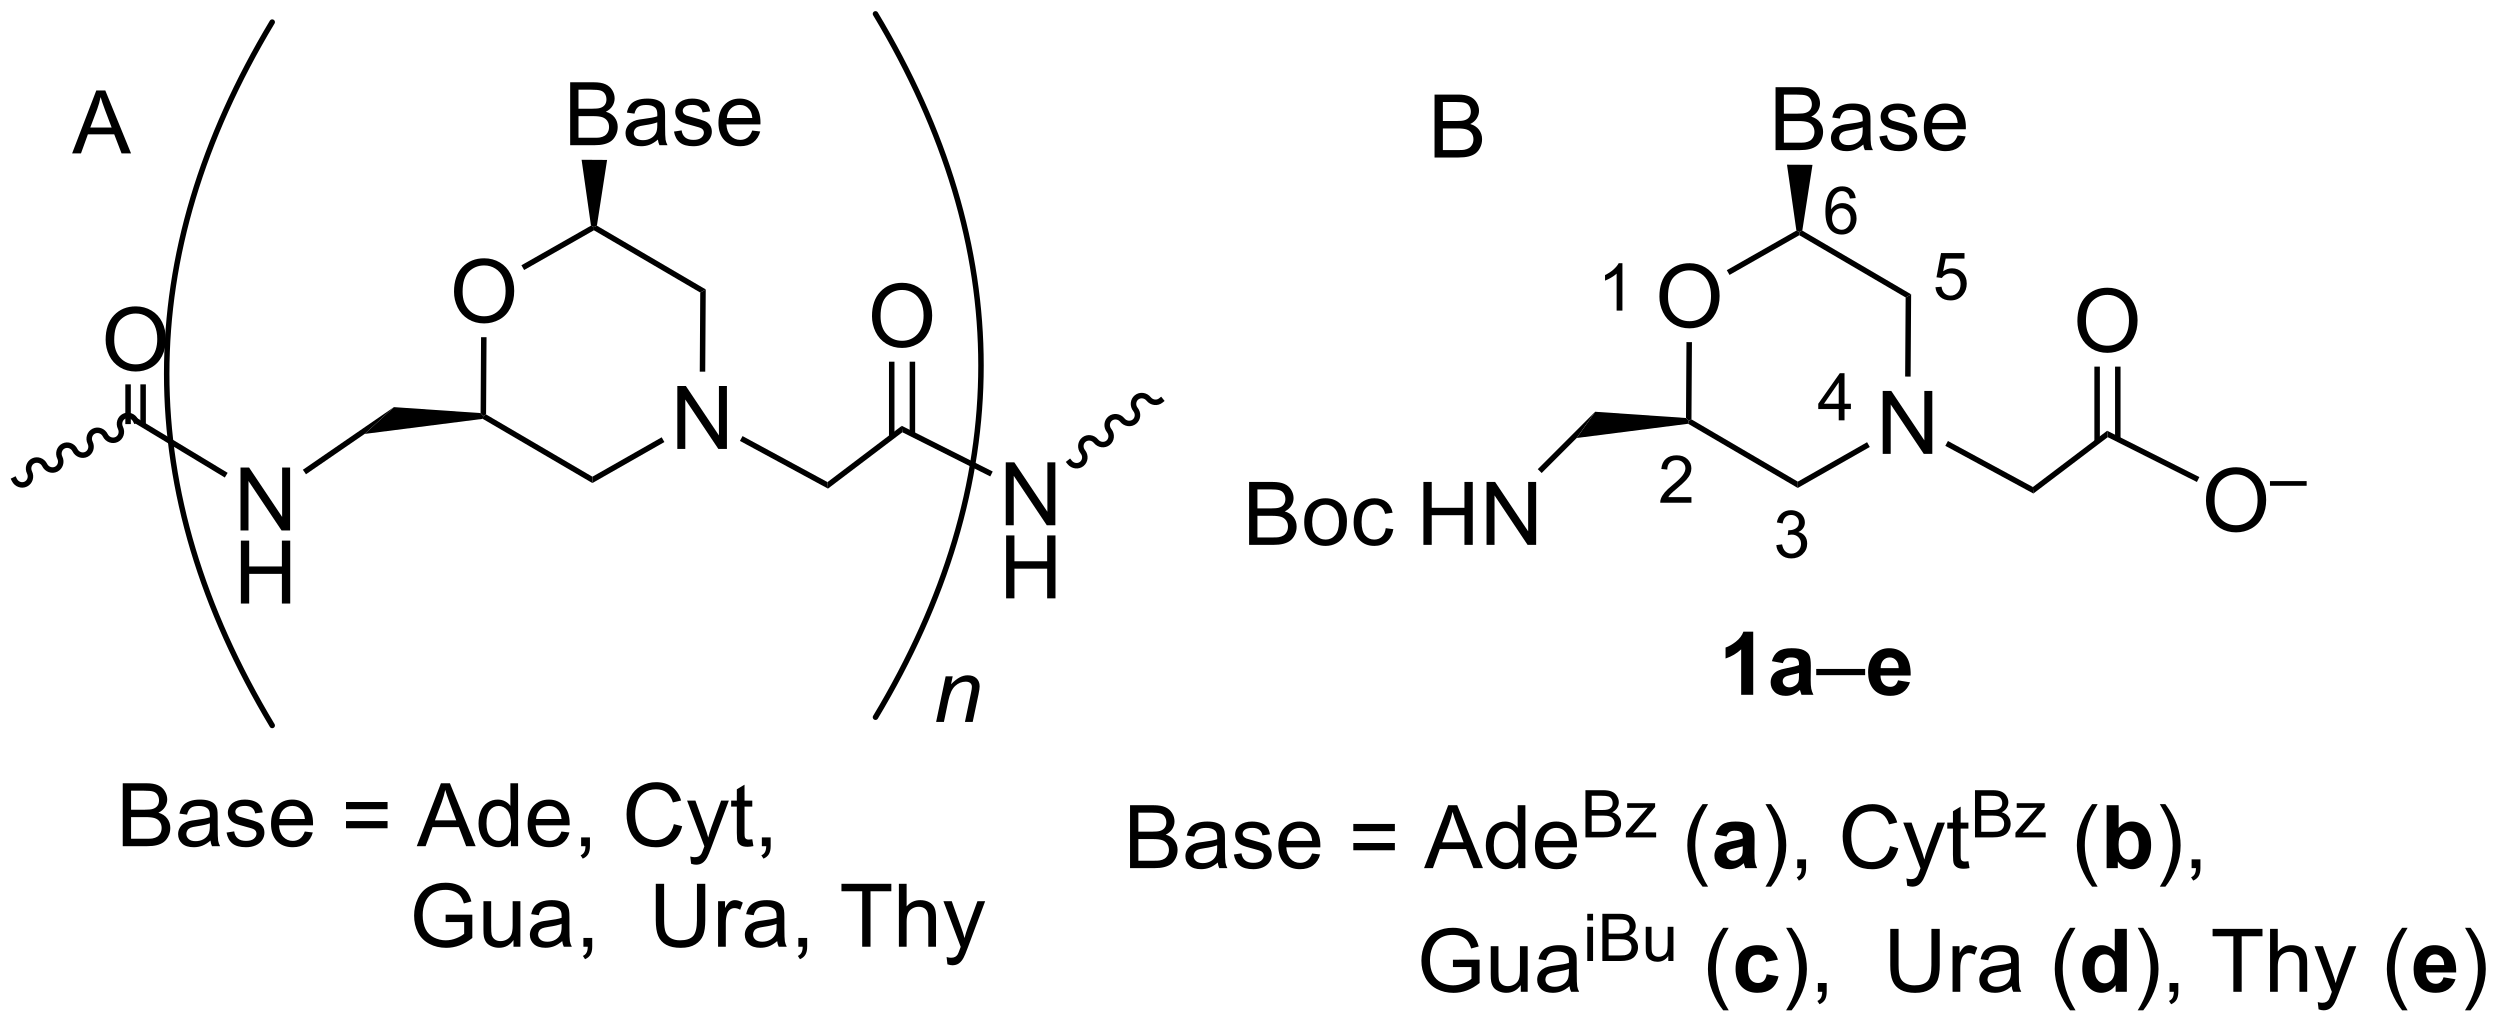 <?xml version="1.0" encoding="UTF-8"?>
<!DOCTYPE svg PUBLIC '-//W3C//DTD SVG 1.0//EN'
          'http://www.w3.org/TR/2001/REC-SVG-20010904/DTD/svg10.dtd'>
<svg stroke-dasharray="none" shape-rendering="auto" xmlns="http://www.w3.org/2000/svg" font-family="'Dialog'" text-rendering="auto" width="624" fill-opacity="1" color-interpolation="auto" color-rendering="auto" preserveAspectRatio="xMidYMid meet" font-size="12px" viewBox="0 0 624 255" fill="black" xmlns:xlink="http://www.w3.org/1999/xlink" stroke="black" image-rendering="auto" stroke-miterlimit="10" stroke-linecap="square" stroke-linejoin="miter" font-style="normal" stroke-width="1" height="255" stroke-dashoffset="0" font-weight="normal" stroke-opacity="1"
><!--Generated by the Batik Graphics2D SVG Generator--><defs id="genericDefs"
  /><g
  ><defs id="defs1"
    ><clipPath clipPathUnits="userSpaceOnUse" id="clipPath1"
      ><path d="M0.521 0.609 L234.185 0.609 L234.185 96.167 L0.521 96.167 L0.521 0.609 Z"
      /></clipPath
      ><clipPath clipPathUnits="userSpaceOnUse" id="clipPath2"
      ><path d="M15.587 187.558 L15.587 280.458 L242.754 280.458 L242.754 187.558 Z"
      /></clipPath
      ><clipPath clipPathUnits="userSpaceOnUse" id="clipPath3"
      ><path d="M15.587 187.558 L15.587 280.458 L242.728 280.458 L242.728 187.558 Z"
      /></clipPath
    ></defs
    ><g transform="scale(2.667,2.667) translate(-0.521,-0.609) matrix(1.029,0,0,1.029,-15.512,-192.312)"
    ><path d="M25.188 218.387 Q25.188 216.96 25.953 216.155 Q26.719 215.348 27.93 215.348 Q28.721 215.348 29.357 215.728 Q29.995 216.106 30.328 216.783 Q30.664 217.46 30.664 218.32 Q30.664 219.192 30.312 219.879 Q29.961 220.567 29.315 220.921 Q28.672 221.275 27.924 221.275 Q27.117 221.275 26.479 220.885 Q25.844 220.491 25.516 219.817 Q25.188 219.14 25.188 218.387 ZM25.969 218.398 Q25.969 219.434 26.523 220.03 Q27.081 220.624 27.922 220.624 Q28.776 220.624 29.328 220.023 Q29.883 219.421 29.883 218.317 Q29.883 217.616 29.646 217.096 Q29.409 216.575 28.953 216.288 Q28.5 215.999 27.932 215.999 Q27.128 215.999 26.547 216.554 Q25.969 217.106 25.969 218.398 Z" stroke="none" clip-path="url(#clipPath3)"
    /></g
    ><g transform="matrix(2.743,0,0,2.743,-42.753,-514.458)"
    ><path d="M28.859 226.223 L28.859 222.528 L28.359 222.528 L28.359 226.223 ZM27.49 226.145 L27.49 222.528 L26.99 222.528 L26.99 226.145 Z" stroke="none" clip-path="url(#clipPath3)"
    /></g
    ><g transform="matrix(2.743,0,0,2.743,-42.753,-514.458)"
    ><path d="M77.219 228.406 L77.219 222.68 L77.998 222.68 L81.005 227.174 L81.005 222.68 L81.732 222.68 L81.732 228.406 L80.953 228.406 L77.945 223.906 L77.945 228.406 L77.219 228.406 Z" stroke="none" clip-path="url(#clipPath3)"
    /></g
    ><g transform="matrix(2.743,0,0,2.743,-42.753,-514.458)"
    ><path d="M56.9 214.095 Q56.9 212.668 57.666 211.863 Q58.431 211.056 59.642 211.056 Q60.434 211.056 61.069 211.436 Q61.707 211.814 62.041 212.491 Q62.377 213.168 62.377 214.027 Q62.377 214.9 62.025 215.587 Q61.673 216.275 61.028 216.629 Q60.384 216.983 59.637 216.983 Q58.83 216.983 58.192 216.593 Q57.556 216.199 57.228 215.525 Q56.9 214.848 56.9 214.095 ZM57.681 214.106 Q57.681 215.142 58.236 215.738 Q58.793 216.332 59.634 216.332 Q60.489 216.332 61.041 215.731 Q61.595 215.129 61.595 214.025 Q61.595 213.324 61.358 212.804 Q61.121 212.283 60.666 211.996 Q60.212 211.707 59.645 211.707 Q58.84 211.707 58.259 212.262 Q57.681 212.814 57.681 214.106 Z" stroke="none" clip-path="url(#clipPath3)"
    /></g
    ><g transform="matrix(2.743,0,0,2.743,-42.753,-514.458)"
    ><path d="M59.512 225.667 L59.566 225.409 L59.817 225.266 L69.492 230.931 L69.489 231.509 Z" stroke="none" clip-path="url(#clipPath3)"
    /></g
    ><g transform="matrix(2.743,0,0,2.743,-42.753,-514.458)"
    ><path d="M69.489 231.509 L69.492 230.931 L75.795 227.344 L76.043 227.778 Z" stroke="none" clip-path="url(#clipPath3)"
    /></g
    ><g transform="matrix(2.743,0,0,2.743,-42.753,-514.458)"
    ><path d="M79.76 221.373 L79.26 221.37 L79.304 214.174 L79.806 213.889 Z" stroke="none" clip-path="url(#clipPath3)"
    /></g
    ><g transform="matrix(2.743,0,0,2.743,-42.753,-514.458)"
    ><path d="M79.806 213.889 L79.304 214.174 L69.63 208.509 L69.631 208.22 L69.902 208.089 Z" stroke="none" clip-path="url(#clipPath3)"
    /></g
    ><g transform="matrix(2.743,0,0,2.743,-42.753,-514.458)"
    ><path d="M69.362 208.086 L69.631 208.22 L69.63 208.509 L63.279 212.124 L63.032 211.689 Z" stroke="none" clip-path="url(#clipPath3)"
    /></g
    ><g transform="matrix(2.743,0,0,2.743,-42.753,-514.458)"
    ><path d="M59.36 218.234 L59.86 218.237 L59.817 225.266 L59.566 225.409 L59.318 225.143 Z" stroke="none" clip-path="url(#clipPath3)"
    /></g
    ><g transform="matrix(2.743,0,0,2.743,-42.753,-514.458)"
    ><path d="M67.468 200.767 L67.468 195.04 L69.617 195.04 Q70.273 195.04 70.669 195.214 Q71.067 195.386 71.291 195.748 Q71.515 196.11 71.515 196.504 Q71.515 196.871 71.315 197.196 Q71.117 197.519 70.716 197.72 Q71.234 197.871 71.513 198.238 Q71.794 198.605 71.794 199.105 Q71.794 199.509 71.622 199.855 Q71.453 200.199 71.203 200.386 Q70.953 200.574 70.575 200.67 Q70.2 200.767 69.653 200.767 L67.468 200.767 ZM68.226 197.446 L69.466 197.446 Q69.968 197.446 70.187 197.379 Q70.476 197.293 70.622 197.095 Q70.77 196.894 70.77 196.595 Q70.77 196.308 70.632 196.092 Q70.497 195.876 70.242 195.795 Q69.989 195.714 69.372 195.714 L68.226 195.714 L68.226 197.446 ZM68.226 200.089 L69.653 200.089 Q70.02 200.089 70.169 200.064 Q70.429 200.017 70.604 199.907 Q70.781 199.798 70.893 199.589 Q71.007 199.379 71.007 199.105 Q71.007 198.785 70.843 198.55 Q70.679 198.314 70.388 198.217 Q70.098 198.121 69.552 198.121 L68.226 198.121 L68.226 200.089 ZM75.453 200.254 Q75.062 200.587 74.7 200.725 Q74.341 200.86 73.927 200.86 Q73.242 200.86 72.874 200.527 Q72.507 200.191 72.507 199.673 Q72.507 199.368 72.645 199.116 Q72.786 198.863 73.01 198.712 Q73.234 198.558 73.515 198.48 Q73.723 198.425 74.14 198.376 Q74.992 198.274 75.395 198.134 Q75.398 197.988 75.398 197.949 Q75.398 197.519 75.2 197.345 Q74.929 197.105 74.398 197.105 Q73.903 197.105 73.666 197.28 Q73.429 197.454 73.317 197.894 L72.63 197.8 Q72.723 197.36 72.937 197.089 Q73.153 196.816 73.559 196.67 Q73.966 196.524 74.499 196.524 Q75.031 196.524 75.362 196.649 Q75.695 196.774 75.851 196.964 Q76.007 197.152 76.07 197.441 Q76.106 197.621 76.106 198.089 L76.106 199.027 Q76.106 200.009 76.15 200.269 Q76.195 200.527 76.328 200.767 L75.593 200.767 Q75.484 200.548 75.453 200.254 ZM75.395 198.683 Q75.013 198.839 74.247 198.949 Q73.812 199.011 73.632 199.089 Q73.453 199.168 73.354 199.319 Q73.257 199.47 73.257 199.652 Q73.257 199.933 73.471 200.121 Q73.684 200.308 74.093 200.308 Q74.499 200.308 74.815 200.131 Q75.132 199.954 75.281 199.644 Q75.395 199.407 75.395 198.941 L75.395 198.683 ZM76.915 199.527 L77.61 199.418 Q77.668 199.837 77.936 200.061 Q78.204 200.282 78.683 200.282 Q79.168 200.282 79.402 200.084 Q79.636 199.886 79.636 199.621 Q79.636 199.384 79.43 199.246 Q79.285 199.152 78.712 199.009 Q77.938 198.814 77.639 198.67 Q77.339 198.527 77.186 198.277 Q77.032 198.024 77.032 197.72 Q77.032 197.441 77.157 197.207 Q77.285 196.97 77.503 196.814 Q77.668 196.691 77.951 196.608 Q78.235 196.524 78.558 196.524 Q79.048 196.524 79.415 196.665 Q79.785 196.806 79.959 197.045 Q80.136 197.285 80.204 197.689 L79.516 197.782 Q79.469 197.462 79.243 197.282 Q79.019 197.102 78.61 197.102 Q78.126 197.102 77.918 197.264 Q77.712 197.423 77.712 197.636 Q77.712 197.774 77.798 197.884 Q77.884 197.996 78.066 198.071 Q78.173 198.11 78.688 198.251 Q79.433 198.449 79.727 198.577 Q80.024 198.704 80.191 198.946 Q80.36 199.189 80.36 199.548 Q80.36 199.899 80.154 200.209 Q79.949 200.519 79.561 200.691 Q79.175 200.86 78.688 200.86 Q77.878 200.86 77.454 200.524 Q77.032 200.189 76.915 199.527 ZM84.035 199.431 L84.761 199.519 Q84.589 200.157 84.123 200.509 Q83.66 200.86 82.938 200.86 Q82.027 200.86 81.493 200.3 Q80.962 199.738 80.962 198.727 Q80.962 197.681 81.501 197.102 Q82.04 196.524 82.899 196.524 Q83.73 196.524 84.256 197.092 Q84.785 197.657 84.785 198.683 Q84.785 198.746 84.782 198.871 L81.688 198.871 Q81.727 199.556 82.074 199.92 Q82.423 200.282 82.941 200.282 Q83.329 200.282 83.602 200.079 Q83.876 199.876 84.035 199.431 ZM81.727 198.293 L84.043 198.293 Q83.996 197.769 83.777 197.509 Q83.441 197.102 82.907 197.102 Q82.423 197.102 82.092 197.428 Q81.761 197.751 81.727 198.293 Z" stroke="none" clip-path="url(#clipPath3)"
    /></g
    ><g transform="matrix(2.743,0,0,2.743,-42.753,-514.458)"
    ><path d="M37.472 235.823 L37.472 230.096 L38.25 230.096 L41.258 234.591 L41.258 230.096 L41.985 230.096 L41.985 235.823 L41.206 235.823 L38.198 231.323 L38.198 235.823 L37.472 235.823 Z" stroke="none" clip-path="url(#clipPath3)"
    /></g
    ><g transform="matrix(2.743,0,0,2.743,-42.753,-514.458)"
    ><path d="M37.503 242.473 L37.503 236.746 L38.261 236.746 L38.261 239.098 L41.237 239.098 L41.237 236.746 L41.995 236.746 L41.995 242.473 L41.237 242.473 L41.237 239.772 L38.261 239.772 L38.261 242.473 L37.503 242.473 Z" stroke="none" clip-path="url(#clipPath3)"
    /></g
    ><g transform="matrix(2.743,0,0,2.743,-42.753,-514.458)"
    ><path d="M51.429 224.599 L48.766 227.039 L43.429 230.711 L43.145 230.299 Z" stroke="none" clip-path="url(#clipPath3)"
    /></g
    ><g transform="matrix(2.743,0,0,2.743,-42.753,-514.458)"
    ><path d="M82.916 227.674 L83.154 227.234 L90.884 231.421 L90.929 232.014 Z" stroke="none" clip-path="url(#clipPath3)"
    /></g
    ><g transform="matrix(2.743,0,0,2.743,-42.753,-514.458)"
    ><path d="M90.929 232.014 L90.884 231.421 L97.643 226.301 L97.697 226.887 Z" stroke="none" clip-path="url(#clipPath3)"
    /></g
    ><g transform="matrix(2.743,0,0,2.743,-42.753,-514.458)"
    ><path d="M94.933 216.326 Q94.933 214.899 95.698 214.094 Q96.464 213.287 97.675 213.287 Q98.467 213.287 99.102 213.667 Q99.74 214.044 100.073 214.722 Q100.409 215.399 100.409 216.258 Q100.409 217.13 100.058 217.818 Q99.706 218.505 99.06 218.86 Q98.417 219.214 97.67 219.214 Q96.862 219.214 96.224 218.823 Q95.589 218.43 95.261 217.755 Q94.933 217.078 94.933 216.326 ZM95.714 216.336 Q95.714 217.373 96.269 217.969 Q96.826 218.563 97.667 218.563 Q98.521 218.563 99.073 217.961 Q99.628 217.36 99.628 216.255 Q99.628 215.555 99.391 215.034 Q99.154 214.513 98.698 214.227 Q98.245 213.938 97.677 213.938 Q96.873 213.938 96.292 214.492 Q95.714 215.044 95.714 216.336 Z" stroke="none" clip-path="url(#clipPath3)"
    /></g
    ><g transform="matrix(2.743,0,0,2.743,-42.753,-514.458)"
    ><path d="M98.861 227.067 L98.861 220.466 L98.361 220.466 L98.361 227.067 ZM96.979 227.307 L96.979 220.466 L96.479 220.466 L96.479 227.307 Z" stroke="none" clip-path="url(#clipPath3)"
    /></g
    ><g transform="matrix(2.743,0,0,2.743,-42.753,-514.458)"
    ><path d="M107.106 235.351 L107.106 229.624 L107.885 229.624 L110.893 234.119 L110.893 229.624 L111.619 229.624 L111.619 235.351 L110.841 235.351 L107.833 230.851 L107.833 235.351 L107.106 235.351 Z" stroke="none" clip-path="url(#clipPath3)"
    /></g
    ><g transform="matrix(2.743,0,0,2.743,-42.753,-514.458)"
    ><path d="M107.138 242.001 L107.138 236.274 L107.895 236.274 L107.895 238.626 L110.872 238.626 L110.872 236.274 L111.63 236.274 L111.63 242.001 L110.872 242.001 L110.872 239.3 L107.895 239.3 L107.895 242.001 L107.138 242.001 Z" stroke="none" clip-path="url(#clipPath3)"
    /></g
    ><g transform="matrix(2.743,0,0,2.743,-42.753,-514.458)"
    ><path d="M27.795 226.023 L28.054 225.595 L36.301 230.579 L36.042 231.007 Z" stroke="none" clip-path="url(#clipPath3)"
    /></g
    ><g transform="matrix(2.743,0,0,2.743,-42.753,-514.458)"
    ><path d="M97.697 226.887 L97.643 226.301 L105.919 230.46 L105.694 230.907 Z" stroke="none" clip-path="url(#clipPath3)"
    /></g
    ><g stroke-width="0.5" transform="matrix(2.743,0,0,2.743,-42.753,-514.458)" stroke-linejoin="round" stroke-linecap="round"
    ><path fill="none" d="M40.355 189.565 Q21.155 221.566 40.355 253.567" clip-path="url(#clipPath3)"
    /></g
    ><g stroke-width="0.5" transform="matrix(2.743,0,0,2.743,-42.753,-514.458)" stroke-linejoin="round" stroke-linecap="round"
    ><path fill="none" d="M95.252 252.817 Q114.452 220.816 95.252 188.815" clip-path="url(#clipPath3)"
    /></g
    ><g transform="matrix(2.743,0,0,2.743,-42.753,-514.458)"
    ><path d="M100.769 253.243 L101.636 249.095 L102.277 249.095 L102.126 249.816 Q102.543 249.391 102.904 249.196 Q103.269 249.001 103.649 249.001 Q104.152 249.001 104.438 249.274 Q104.728 249.548 104.728 250.003 Q104.728 250.235 104.626 250.73 L104.097 253.243 L103.391 253.243 L103.941 250.613 Q104.024 250.23 104.024 250.048 Q104.024 249.839 103.881 249.712 Q103.738 249.582 103.47 249.582 Q102.925 249.582 102.501 249.972 Q102.079 250.363 101.879 251.313 L101.478 253.243 L100.769 253.243 Z" stroke="none" clip-path="url(#clipPath3)"
    /></g
    ><g transform="matrix(2.743,0,0,2.743,-42.753,-514.458)"
    ><path d="M28.149 225.699 C27.893 225.178 27.277 224.957 26.772 225.205 C26.267 225.453 26.066 226.076 26.321 226.596 C26.455 226.869 26.355 227.192 26.098 227.318 C25.841 227.444 25.525 227.325 25.391 227.053 C25.135 226.532 24.519 226.311 24.015 226.559 C23.51 226.806 23.308 227.429 23.564 227.95 C23.697 228.223 23.597 228.546 23.34 228.672 C23.084 228.798 22.767 228.679 22.633 228.406 C22.378 227.885 21.761 227.664 21.257 227.912 C20.752 228.16 20.55 228.783 20.806 229.303 C20.939 229.576 20.84 229.899 20.583 230.025 C20.326 230.151 20.009 230.032 19.875 229.759 C19.62 229.239 19.004 229.018 18.499 229.266 C17.994 229.513 17.792 230.136 18.048 230.657 C18.182 230.93 18.082 231.253 17.825 231.379 C17.568 231.505 17.252 231.386 17.118 231.113 L17.007 230.888 L16.559 231.109 L16.669 231.334 C16.925 231.854 17.541 232.075 18.046 231.827 C18.55 231.579 18.752 230.957 18.497 230.436 C18.363 230.163 18.463 229.84 18.72 229.714 C18.977 229.588 19.293 229.707 19.427 229.98 C19.683 230.501 20.299 230.722 20.803 230.474 C21.308 230.226 21.51 229.603 21.254 229.083 C21.121 228.81 21.221 228.487 21.477 228.361 C21.734 228.235 22.051 228.354 22.185 228.627 C22.44 229.147 23.056 229.368 23.561 229.12 C24.066 228.873 24.268 228.25 24.012 227.729 C23.878 227.457 23.978 227.133 24.235 227.007 C24.492 226.881 24.809 227 24.942 227.273 C25.198 227.794 25.814 228.015 26.319 227.767 C26.824 227.519 27.026 226.896 26.77 226.376 C26.636 226.103 26.736 225.78 26.993 225.654 C27.25 225.528 27.566 225.647 27.7 225.92 L27.811 226.144 L28.259 225.923 L28.149 225.699 Z" stroke="none" clip-path="url(#clipPath3)"
    /></g
    ><g transform="matrix(2.743,0,0,2.743,-42.753,-514.458)"
    ><path d="M112.727 229.782 C113.09 230.234 113.74 230.315 114.178 229.964 C114.617 229.612 114.678 228.96 114.315 228.507 C114.124 228.271 114.151 227.933 114.374 227.754 C114.597 227.575 114.932 227.622 115.123 227.859 C115.486 228.311 116.135 228.392 116.574 228.04 C117.012 227.688 117.073 227.036 116.71 226.584 C116.52 226.347 116.547 226.01 116.77 225.831 C116.993 225.652 117.328 225.699 117.518 225.936 C117.881 226.388 118.531 226.469 118.969 226.117 C119.408 225.765 119.469 225.113 119.106 224.661 C118.915 224.424 118.942 224.087 119.165 223.908 C119.388 223.729 119.723 223.776 119.913 224.012 C120.277 224.465 120.926 224.546 121.365 224.194 L121.56 224.037 L121.247 223.648 L121.052 223.804 C120.829 223.983 120.494 223.936 120.303 223.7 C119.94 223.247 119.291 223.166 118.852 223.518 C118.414 223.87 118.353 224.522 118.716 224.974 C118.906 225.211 118.879 225.548 118.656 225.727 C118.433 225.906 118.098 225.859 117.908 225.623 C117.545 225.17 116.895 225.089 116.457 225.441 C116.018 225.793 115.957 226.445 116.32 226.897 C116.51 227.134 116.484 227.471 116.261 227.65 C116.038 227.829 115.703 227.783 115.512 227.546 C115.149 227.094 114.5 227.012 114.061 227.364 C113.623 227.716 113.562 228.368 113.925 228.821 C114.115 229.057 114.088 229.394 113.865 229.574 C113.642 229.753 113.307 229.706 113.117 229.469 L112.96 229.274 L112.57 229.587 L112.727 229.782 Z" stroke="none" clip-path="url(#clipPath3)"
    /></g
    ><g transform="matrix(2.743,0,0,2.743,-42.753,-514.458)"
    ><path d="M26.755 264.553 L26.755 258.826 L28.904 258.826 Q29.56 258.826 29.956 259.001 Q30.354 259.173 30.578 259.535 Q30.802 259.897 30.802 260.29 Q30.802 260.657 30.602 260.983 Q30.404 261.306 30.003 261.506 Q30.521 261.657 30.799 262.024 Q31.081 262.392 31.081 262.892 Q31.081 263.295 30.909 263.642 Q30.739 263.985 30.489 264.173 Q30.239 264.36 29.862 264.457 Q29.487 264.553 28.94 264.553 L26.755 264.553 ZM27.513 261.233 L28.753 261.233 Q29.255 261.233 29.474 261.165 Q29.763 261.079 29.909 260.881 Q30.057 260.681 30.057 260.381 Q30.057 260.095 29.919 259.878 Q29.784 259.662 29.529 259.582 Q29.276 259.501 28.659 259.501 L27.513 259.501 L27.513 261.233 ZM27.513 263.876 L28.94 263.876 Q29.307 263.876 29.456 263.85 Q29.716 263.803 29.891 263.694 Q30.068 263.584 30.18 263.376 Q30.294 263.165 30.294 262.892 Q30.294 262.571 30.13 262.337 Q29.966 262.1 29.674 262.003 Q29.385 261.907 28.838 261.907 L27.513 261.907 L27.513 263.876 ZM34.739 264.04 Q34.349 264.373 33.987 264.511 Q33.627 264.647 33.214 264.647 Q32.529 264.647 32.161 264.313 Q31.794 263.978 31.794 263.459 Q31.794 263.155 31.932 262.902 Q32.073 262.649 32.297 262.498 Q32.521 262.345 32.802 262.267 Q33.01 262.212 33.427 262.162 Q34.279 262.061 34.682 261.92 Q34.685 261.774 34.685 261.735 Q34.685 261.306 34.487 261.131 Q34.216 260.892 33.685 260.892 Q33.19 260.892 32.953 261.066 Q32.716 261.24 32.604 261.681 L31.917 261.587 Q32.01 261.147 32.224 260.876 Q32.44 260.603 32.846 260.457 Q33.252 260.311 33.786 260.311 Q34.318 260.311 34.648 260.436 Q34.982 260.561 35.138 260.751 Q35.294 260.938 35.357 261.228 Q35.393 261.407 35.393 261.876 L35.393 262.813 Q35.393 263.795 35.437 264.056 Q35.482 264.313 35.614 264.553 L34.88 264.553 Q34.771 264.334 34.739 264.04 ZM34.682 262.47 Q34.299 262.626 33.534 262.735 Q33.099 262.798 32.919 262.876 Q32.739 262.954 32.641 263.105 Q32.544 263.256 32.544 263.438 Q32.544 263.72 32.758 263.907 Q32.971 264.095 33.38 264.095 Q33.786 264.095 34.102 263.918 Q34.419 263.74 34.568 263.431 Q34.682 263.194 34.682 262.728 L34.682 262.47 ZM36.202 263.313 L36.897 263.204 Q36.954 263.623 37.223 263.847 Q37.491 264.069 37.97 264.069 Q38.454 264.069 38.689 263.871 Q38.923 263.673 38.923 263.407 Q38.923 263.17 38.717 263.032 Q38.572 262.938 37.999 262.795 Q37.225 262.6 36.926 262.457 Q36.626 262.313 36.473 262.063 Q36.319 261.811 36.319 261.506 Q36.319 261.228 36.444 260.993 Q36.572 260.756 36.79 260.6 Q36.954 260.478 37.238 260.394 Q37.522 260.311 37.845 260.311 Q38.335 260.311 38.702 260.451 Q39.072 260.592 39.246 260.832 Q39.423 261.071 39.491 261.475 L38.803 261.569 Q38.756 261.248 38.53 261.069 Q38.306 260.889 37.897 260.889 Q37.413 260.889 37.204 261.05 Q36.999 261.209 36.999 261.423 Q36.999 261.561 37.085 261.67 Q37.17 261.782 37.353 261.858 Q37.46 261.897 37.975 262.037 Q38.72 262.235 39.014 262.363 Q39.311 262.49 39.478 262.733 Q39.647 262.975 39.647 263.334 Q39.647 263.686 39.441 263.996 Q39.236 264.306 38.848 264.478 Q38.462 264.647 37.975 264.647 Q37.165 264.647 36.741 264.311 Q36.319 263.975 36.202 263.313 ZM43.322 263.217 L44.048 263.306 Q43.876 263.944 43.41 264.295 Q42.947 264.647 42.225 264.647 Q41.314 264.647 40.78 264.087 Q40.249 263.524 40.249 262.514 Q40.249 261.467 40.788 260.889 Q41.327 260.311 42.186 260.311 Q43.017 260.311 43.543 260.878 Q44.072 261.444 44.072 262.47 Q44.072 262.532 44.069 262.657 L40.975 262.657 Q41.014 263.342 41.361 263.707 Q41.71 264.069 42.228 264.069 Q42.616 264.069 42.889 263.865 Q43.163 263.662 43.322 263.217 ZM41.014 262.079 L43.329 262.079 Q43.282 261.556 43.064 261.295 Q42.728 260.889 42.194 260.889 Q41.71 260.889 41.379 261.214 Q41.048 261.537 41.014 262.079 ZM50.853 261.186 L47.072 261.186 L47.072 260.53 L50.853 260.53 L50.853 261.186 ZM50.853 262.923 L47.072 262.923 L47.072 262.267 L50.853 262.267 L50.853 262.923 ZM53.508 264.553 L55.708 258.826 L56.526 258.826 L58.87 264.553 L58.005 264.553 L57.339 262.819 L54.943 262.819 L54.315 264.553 L53.508 264.553 ZM55.161 262.201 L57.104 262.201 L56.505 260.615 Q56.232 259.892 56.099 259.428 Q55.989 259.978 55.792 260.522 L55.161 262.201 ZM62.075 264.553 L62.075 264.03 Q61.682 264.647 60.917 264.647 Q60.419 264.647 60.002 264.373 Q59.589 264.1 59.359 263.61 Q59.13 263.118 59.13 262.483 Q59.13 261.86 59.336 261.355 Q59.544 260.85 59.958 260.582 Q60.372 260.311 60.885 260.311 Q61.26 260.311 61.552 260.47 Q61.846 260.626 62.029 260.881 L62.029 258.826 L62.729 258.826 L62.729 264.553 L62.075 264.553 ZM59.854 262.483 Q59.854 263.28 60.19 263.675 Q60.526 264.069 60.982 264.069 Q61.443 264.069 61.766 263.691 Q62.089 263.313 62.089 262.54 Q62.089 261.688 61.76 261.29 Q61.432 260.892 60.95 260.892 Q60.482 260.892 60.167 261.274 Q59.854 261.657 59.854 262.483 ZM66.673 263.217 L67.4 263.306 Q67.228 263.944 66.762 264.295 Q66.298 264.647 65.577 264.647 Q64.665 264.647 64.131 264.087 Q63.6 263.524 63.6 262.514 Q63.6 261.467 64.139 260.889 Q64.678 260.311 65.538 260.311 Q66.368 260.311 66.894 260.878 Q67.423 261.444 67.423 262.47 Q67.423 262.532 67.421 262.657 L64.327 262.657 Q64.366 263.342 64.712 263.707 Q65.061 264.069 65.579 264.069 Q65.967 264.069 66.241 263.865 Q66.514 263.662 66.673 263.217 ZM64.366 262.079 L66.681 262.079 Q66.634 261.556 66.415 261.295 Q66.079 260.889 65.546 260.889 Q65.061 260.889 64.73 261.214 Q64.4 261.537 64.366 262.079 ZM68.466 264.553 L68.466 263.751 L69.268 263.751 L69.268 264.553 Q69.268 264.996 69.112 265.267 Q68.956 265.537 68.615 265.686 L68.419 265.386 Q68.643 265.287 68.747 265.097 Q68.854 264.91 68.865 264.553 L68.466 264.553 ZM76.904 262.545 L77.661 262.735 Q77.424 263.67 76.805 264.162 Q76.185 264.652 75.292 264.652 Q74.365 264.652 73.784 264.274 Q73.206 263.897 72.901 263.183 Q72.599 262.467 72.599 261.647 Q72.599 260.751 72.94 260.087 Q73.284 259.42 73.914 259.074 Q74.544 258.728 75.302 258.728 Q76.161 258.728 76.747 259.165 Q77.333 259.603 77.565 260.397 L76.818 260.571 Q76.62 259.946 76.24 259.662 Q75.862 259.376 75.286 259.376 Q74.627 259.376 74.182 259.694 Q73.74 260.009 73.56 260.543 Q73.38 261.076 73.38 261.642 Q73.38 262.373 73.594 262.918 Q73.807 263.462 74.255 263.733 Q74.706 264.001 75.229 264.001 Q75.865 264.001 76.305 263.634 Q76.747 263.267 76.904 262.545 ZM78.475 266.152 L78.397 265.49 Q78.626 265.553 78.798 265.553 Q79.032 265.553 79.173 265.475 Q79.314 265.397 79.405 265.256 Q79.47 265.152 79.618 264.733 Q79.639 264.675 79.681 264.561 L78.108 260.405 L78.866 260.405 L79.728 262.806 Q79.897 263.264 80.03 263.767 Q80.15 263.282 80.319 262.821 L81.204 260.405 L81.907 260.405 L80.329 264.623 Q80.077 265.308 79.936 265.566 Q79.749 265.912 79.506 266.074 Q79.264 266.238 78.928 266.238 Q78.725 266.238 78.475 266.152 ZM84.04 263.923 L84.142 264.545 Q83.845 264.608 83.611 264.608 Q83.228 264.608 83.017 264.488 Q82.806 264.365 82.72 264.168 Q82.634 263.97 82.634 263.337 L82.634 260.951 L82.118 260.951 L82.118 260.405 L82.634 260.405 L82.634 259.376 L83.335 258.954 L83.335 260.405 L84.04 260.405 L84.04 260.951 L83.335 260.951 L83.335 263.376 Q83.335 263.678 83.371 263.764 Q83.407 263.85 83.491 263.902 Q83.577 263.951 83.733 263.951 Q83.85 263.951 84.04 263.923 ZM84.911 264.553 L84.911 263.751 L85.713 263.751 L85.713 264.553 Q85.713 264.996 85.557 265.267 Q85.401 265.537 85.06 265.686 L84.865 265.386 Q85.088 265.287 85.193 265.097 Q85.299 264.91 85.31 264.553 L84.911 264.553 Z" stroke="none" clip-path="url(#clipPath3)"
    /></g
    ><g transform="matrix(2.743,0,0,2.743,-42.753,-514.458)"
    ><path d="M56.138 271.456 L56.138 270.784 L58.565 270.781 L58.565 272.906 Q58.005 273.351 57.411 273.578 Q56.818 273.802 56.193 273.802 Q55.349 273.802 54.659 273.44 Q53.971 273.078 53.62 272.396 Q53.268 271.711 53.268 270.867 Q53.268 270.031 53.617 269.307 Q53.966 268.581 54.622 268.229 Q55.279 267.877 56.135 267.877 Q56.755 267.877 57.258 268.081 Q57.76 268.281 58.044 268.64 Q58.331 269 58.479 269.578 L57.794 269.765 Q57.667 269.328 57.474 269.078 Q57.284 268.828 56.927 268.677 Q56.573 268.526 56.138 268.526 Q55.62 268.526 55.239 268.685 Q54.862 268.844 54.627 269.101 Q54.396 269.359 54.268 269.666 Q54.049 270.198 54.049 270.82 Q54.049 271.586 54.312 272.101 Q54.575 272.617 55.078 272.867 Q55.583 273.117 56.151 273.117 Q56.643 273.117 57.112 272.927 Q57.581 272.737 57.823 272.523 L57.823 271.456 L56.138 271.456 ZM62.311 273.703 L62.311 273.094 Q61.827 273.797 60.993 273.797 Q60.626 273.797 60.309 273.656 Q59.991 273.515 59.835 273.302 Q59.681 273.088 59.618 272.781 Q59.577 272.573 59.577 272.125 L59.577 269.555 L60.28 269.555 L60.28 271.854 Q60.28 272.406 60.322 272.596 Q60.389 272.875 60.603 273.034 Q60.819 273.19 61.134 273.19 Q61.452 273.19 61.728 273.029 Q62.006 272.867 62.121 272.588 Q62.236 272.307 62.236 271.776 L62.236 269.555 L62.939 269.555 L62.939 273.703 L62.311 273.703 ZM66.747 273.19 Q66.357 273.523 65.995 273.661 Q65.635 273.797 65.221 273.797 Q64.536 273.797 64.169 273.463 Q63.802 273.127 63.802 272.609 Q63.802 272.305 63.94 272.052 Q64.081 271.799 64.305 271.648 Q64.529 271.495 64.81 271.416 Q65.018 271.362 65.435 271.312 Q66.286 271.211 66.69 271.07 Q66.693 270.924 66.693 270.885 Q66.693 270.456 66.495 270.281 Q66.224 270.041 65.693 270.041 Q65.198 270.041 64.961 270.216 Q64.724 270.39 64.612 270.831 L63.924 270.737 Q64.018 270.297 64.232 270.026 Q64.448 269.752 64.854 269.607 Q65.26 269.461 65.794 269.461 Q66.326 269.461 66.656 269.586 Q66.99 269.711 67.146 269.901 Q67.302 270.088 67.365 270.377 Q67.401 270.557 67.401 271.026 L67.401 271.963 Q67.401 272.945 67.445 273.206 Q67.49 273.463 67.622 273.703 L66.888 273.703 Q66.779 273.484 66.747 273.19 ZM66.69 271.62 Q66.307 271.776 65.542 271.885 Q65.107 271.948 64.927 272.026 Q64.747 272.104 64.648 272.255 Q64.552 272.406 64.552 272.588 Q64.552 272.87 64.766 273.057 Q64.979 273.245 65.388 273.245 Q65.794 273.245 66.109 273.068 Q66.427 272.89 66.576 272.581 Q66.69 272.344 66.69 271.877 L66.69 271.62 ZM68.673 273.703 L68.673 272.901 L69.475 272.901 L69.475 273.703 Q69.475 274.146 69.319 274.416 Q69.163 274.687 68.822 274.836 L68.626 274.536 Q68.85 274.437 68.954 274.247 Q69.061 274.06 69.072 273.703 L68.673 273.703 ZM79.005 267.976 L79.763 267.976 L79.763 271.284 Q79.763 272.148 79.568 272.656 Q79.372 273.164 78.862 273.484 Q78.354 273.802 77.526 273.802 Q76.721 273.802 76.208 273.523 Q75.698 273.245 75.479 272.721 Q75.26 272.195 75.26 271.284 L75.26 267.976 L76.018 267.976 L76.018 271.281 Q76.018 272.026 76.156 272.38 Q76.294 272.734 76.633 272.927 Q76.971 273.117 77.458 273.117 Q78.294 273.117 78.648 272.74 Q79.005 272.359 79.005 271.281 L79.005 267.976 ZM80.928 273.703 L80.928 269.555 L81.561 269.555 L81.561 270.182 Q81.803 269.742 82.006 269.601 Q82.212 269.461 82.46 269.461 Q82.814 269.461 83.181 269.687 L82.939 270.338 Q82.681 270.187 82.423 270.187 Q82.194 270.187 82.009 270.325 Q81.827 270.463 81.749 270.711 Q81.631 271.086 81.631 271.531 L81.631 273.703 L80.928 273.703 ZM86.306 273.19 Q85.915 273.523 85.553 273.661 Q85.194 273.797 84.78 273.797 Q84.095 273.797 83.728 273.463 Q83.361 273.127 83.361 272.609 Q83.361 272.305 83.499 272.052 Q83.639 271.799 83.863 271.648 Q84.087 271.495 84.368 271.416 Q84.577 271.362 84.993 271.312 Q85.845 271.211 86.249 271.07 Q86.251 270.924 86.251 270.885 Q86.251 270.456 86.053 270.281 Q85.782 270.041 85.251 270.041 Q84.756 270.041 84.519 270.216 Q84.282 270.39 84.171 270.831 L83.483 270.737 Q83.577 270.297 83.79 270.026 Q84.006 269.752 84.413 269.607 Q84.819 269.461 85.353 269.461 Q85.884 269.461 86.215 269.586 Q86.548 269.711 86.704 269.901 Q86.861 270.088 86.923 270.377 Q86.96 270.557 86.96 271.026 L86.96 271.963 Q86.96 272.945 87.004 273.206 Q87.048 273.463 87.181 273.703 L86.447 273.703 Q86.337 273.484 86.306 273.19 ZM86.249 271.62 Q85.866 271.776 85.1 271.885 Q84.665 271.948 84.486 272.026 Q84.306 272.104 84.207 272.255 Q84.111 272.406 84.111 272.588 Q84.111 272.87 84.324 273.057 Q84.538 273.245 84.947 273.245 Q85.353 273.245 85.668 273.068 Q85.986 272.89 86.134 272.581 Q86.249 272.344 86.249 271.877 L86.249 271.62 ZM88.232 273.703 L88.232 272.901 L89.034 272.901 L89.034 273.703 Q89.034 274.146 88.877 274.416 Q88.721 274.687 88.38 274.836 L88.185 274.536 Q88.409 274.437 88.513 274.247 Q88.62 274.06 88.63 273.703 L88.232 273.703 ZM94.042 273.703 L94.042 268.651 L92.154 268.651 L92.154 267.976 L96.693 267.976 L96.693 268.651 L94.799 268.651 L94.799 273.703 L94.042 273.703 ZM97.381 273.703 L97.381 267.976 L98.085 267.976 L98.085 270.031 Q98.577 269.461 99.327 269.461 Q99.788 269.461 100.126 269.643 Q100.467 269.823 100.613 270.143 Q100.759 270.463 100.759 271.073 L100.759 273.703 L100.056 273.703 L100.056 271.073 Q100.056 270.547 99.827 270.307 Q99.6 270.065 99.181 270.065 Q98.868 270.065 98.592 270.229 Q98.319 270.39 98.202 270.669 Q98.085 270.945 98.085 271.432 L98.085 273.703 L97.381 273.703 ZM101.799 275.302 L101.721 274.64 Q101.951 274.703 102.122 274.703 Q102.357 274.703 102.497 274.625 Q102.638 274.547 102.729 274.406 Q102.794 274.302 102.943 273.883 Q102.963 273.825 103.005 273.711 L101.432 269.555 L102.19 269.555 L103.052 271.956 Q103.221 272.414 103.354 272.916 Q103.474 272.432 103.643 271.971 L104.529 269.555 L105.232 269.555 L103.654 273.773 Q103.401 274.458 103.26 274.716 Q103.073 275.062 102.831 275.224 Q102.588 275.388 102.252 275.388 Q102.049 275.388 101.799 275.302 Z" stroke="none" clip-path="url(#clipPath3)"
    /></g
    ><g transform="matrix(2.743,0,0,2.743,-42.753,-514.458)"
    ><path d="M186.904 228.854 L186.904 223.127 L187.683 223.127 L190.691 227.622 L190.691 223.127 L191.417 223.127 L191.417 228.854 L190.639 228.854 L187.631 224.354 L187.631 228.854 L186.904 228.854 Z" stroke="none" clip-path="url(#clipPath3)"
    /></g
    ><g transform="matrix(2.743,0,0,2.743,-42.753,-514.458)"
    ><path d="M166.585 214.543 Q166.585 213.116 167.351 212.311 Q168.117 211.504 169.327 211.504 Q170.119 211.504 170.755 211.884 Q171.393 212.262 171.726 212.939 Q172.062 213.616 172.062 214.475 Q172.062 215.347 171.71 216.035 Q171.359 216.722 170.713 217.077 Q170.07 217.431 169.322 217.431 Q168.515 217.431 167.877 217.04 Q167.242 216.647 166.913 215.972 Q166.585 215.295 166.585 214.543 ZM167.367 214.553 Q167.367 215.59 167.921 216.186 Q168.478 216.78 169.32 216.78 Q170.174 216.78 170.726 216.178 Q171.28 215.577 171.28 214.472 Q171.28 213.772 171.044 213.251 Q170.807 212.73 170.351 212.444 Q169.898 212.155 169.33 212.155 Q168.525 212.155 167.945 212.709 Q167.367 213.262 167.367 214.553 Z" stroke="none" clip-path="url(#clipPath3)"
    /></g
    ><g transform="matrix(2.743,0,0,2.743,-42.753,-514.458)"
    ><path d="M169.197 226.114 L169.252 225.857 L169.502 225.714 L179.177 231.379 L179.174 231.956 Z" stroke="none" clip-path="url(#clipPath3)"
    /></g
    ><g transform="matrix(2.743,0,0,2.743,-42.753,-514.458)"
    ><path d="M179.174 231.956 L179.177 231.379 L185.481 227.791 L185.728 228.226 Z" stroke="none" clip-path="url(#clipPath3)"
    /></g
    ><g transform="matrix(2.743,0,0,2.743,-42.753,-514.458)"
    ><path d="M189.445 221.821 L188.945 221.818 L188.99 214.622 L189.491 214.336 Z" stroke="none" clip-path="url(#clipPath3)"
    /></g
    ><g transform="matrix(2.743,0,0,2.743,-42.753,-514.458)"
    ><path d="M189.491 214.336 L188.99 214.622 L179.315 208.957 L179.317 208.668 L179.587 208.537 Z" stroke="none" clip-path="url(#clipPath3)"
    /></g
    ><g transform="matrix(2.743,0,0,2.743,-42.753,-514.458)"
    ><path d="M179.048 208.534 L179.317 208.668 L179.315 208.957 L172.964 212.571 L172.717 212.137 Z" stroke="none" clip-path="url(#clipPath3)"
    /></g
    ><g transform="matrix(2.743,0,0,2.743,-42.753,-514.458)"
    ><path d="M169.046 218.682 L169.546 218.685 L169.502 225.714 L169.252 225.857 L169.003 225.59 Z" stroke="none" clip-path="url(#clipPath3)"
    /></g
    ><g transform="matrix(2.743,0,0,2.743,-42.753,-514.458)"
    ><path d="M177.153 201.214 L177.153 195.488 L179.302 195.488 Q179.958 195.488 180.354 195.662 Q180.752 195.834 180.976 196.196 Q181.2 196.558 181.2 196.951 Q181.2 197.318 181 197.644 Q180.802 197.967 180.401 198.167 Q180.919 198.318 181.198 198.686 Q181.479 199.053 181.479 199.553 Q181.479 199.956 181.307 200.303 Q181.138 200.647 180.888 200.834 Q180.638 201.022 180.26 201.118 Q179.885 201.214 179.338 201.214 L177.153 201.214 ZM177.911 197.894 L179.151 197.894 Q179.653 197.894 179.872 197.826 Q180.161 197.74 180.307 197.542 Q180.456 197.342 180.456 197.042 Q180.456 196.756 180.317 196.54 Q180.182 196.324 179.927 196.243 Q179.674 196.162 179.057 196.162 L177.911 196.162 L177.911 197.894 ZM177.911 200.537 L179.338 200.537 Q179.706 200.537 179.854 200.511 Q180.114 200.464 180.289 200.355 Q180.466 200.245 180.578 200.037 Q180.692 199.826 180.692 199.553 Q180.692 199.232 180.528 198.998 Q180.364 198.761 180.073 198.665 Q179.784 198.568 179.237 198.568 L177.911 198.568 L177.911 200.537 ZM185.138 200.701 Q184.747 201.035 184.385 201.173 Q184.026 201.308 183.612 201.308 Q182.927 201.308 182.56 200.975 Q182.192 200.639 182.192 200.12 Q182.192 199.816 182.331 199.563 Q182.471 199.311 182.695 199.16 Q182.919 199.006 183.2 198.928 Q183.409 198.873 183.825 198.824 Q184.677 198.722 185.081 198.581 Q185.083 198.436 185.083 198.397 Q185.083 197.967 184.885 197.792 Q184.614 197.553 184.083 197.553 Q183.588 197.553 183.351 197.727 Q183.114 197.902 183.002 198.342 L182.315 198.248 Q182.409 197.808 182.622 197.537 Q182.838 197.264 183.245 197.118 Q183.651 196.972 184.185 196.972 Q184.716 196.972 185.047 197.097 Q185.38 197.222 185.536 197.412 Q185.692 197.6 185.755 197.889 Q185.792 198.068 185.792 198.537 L185.792 199.475 Q185.792 200.456 185.836 200.717 Q185.88 200.975 186.013 201.214 L185.278 201.214 Q185.169 200.995 185.138 200.701 ZM185.081 199.131 Q184.698 199.287 183.932 199.397 Q183.497 199.459 183.317 199.537 Q183.138 199.615 183.039 199.766 Q182.942 199.917 182.942 200.1 Q182.942 200.381 183.156 200.568 Q183.37 200.756 183.778 200.756 Q184.185 200.756 184.5 200.579 Q184.817 200.402 184.966 200.092 Q185.081 199.855 185.081 199.389 L185.081 199.131 ZM186.6 199.975 L187.295 199.865 Q187.353 200.285 187.621 200.508 Q187.889 200.73 188.368 200.73 Q188.853 200.73 189.087 200.532 Q189.321 200.334 189.321 200.068 Q189.321 199.831 189.116 199.693 Q188.97 199.6 188.397 199.456 Q187.624 199.261 187.324 199.118 Q187.024 198.975 186.871 198.725 Q186.717 198.472 186.717 198.167 Q186.717 197.889 186.842 197.654 Q186.97 197.417 187.189 197.261 Q187.353 197.139 187.637 197.055 Q187.92 196.972 188.243 196.972 Q188.733 196.972 189.1 197.113 Q189.47 197.253 189.644 197.493 Q189.821 197.732 189.889 198.136 L189.202 198.23 Q189.155 197.91 188.928 197.73 Q188.704 197.55 188.295 197.55 Q187.811 197.55 187.603 197.712 Q187.397 197.87 187.397 198.084 Q187.397 198.222 187.483 198.331 Q187.569 198.443 187.751 198.519 Q187.858 198.558 188.374 198.699 Q189.118 198.897 189.413 199.024 Q189.709 199.152 189.876 199.394 Q190.045 199.636 190.045 199.995 Q190.045 200.347 189.84 200.657 Q189.634 200.967 189.246 201.139 Q188.861 201.308 188.374 201.308 Q187.564 201.308 187.139 200.972 Q186.717 200.636 186.6 199.975 ZM193.72 199.878 L194.446 199.967 Q194.274 200.605 193.808 200.956 Q193.345 201.308 192.624 201.308 Q191.712 201.308 191.178 200.748 Q190.647 200.186 190.647 199.175 Q190.647 198.128 191.186 197.55 Q191.725 196.972 192.584 196.972 Q193.415 196.972 193.941 197.54 Q194.47 198.105 194.47 199.131 Q194.47 199.193 194.467 199.318 L191.374 199.318 Q191.413 200.003 191.759 200.368 Q192.108 200.73 192.626 200.73 Q193.014 200.73 193.288 200.527 Q193.561 200.324 193.72 199.878 ZM191.413 198.74 L193.728 198.74 Q193.681 198.217 193.462 197.956 Q193.126 197.55 192.592 197.55 Q192.108 197.55 191.777 197.876 Q191.446 198.199 191.413 198.74 Z" stroke="none" clip-path="url(#clipPath3)"
    /></g
    ><g transform="matrix(2.743,0,0,2.743,-42.753,-514.458)"
    ><path d="M192.601 228.122 L192.839 227.682 L200.569 231.869 L200.614 232.462 Z" stroke="none" clip-path="url(#clipPath3)"
    /></g
    ><g transform="matrix(2.743,0,0,2.743,-42.753,-514.458)"
    ><path d="M200.614 232.462 L200.569 231.869 L207.328 226.749 L207.382 227.335 Z" stroke="none" clip-path="url(#clipPath3)"
    /></g
    ><g transform="matrix(2.743,0,0,2.743,-42.753,-514.458)"
    ><path d="M204.618 216.773 Q204.618 215.346 205.384 214.542 Q206.149 213.734 207.36 213.734 Q208.152 213.734 208.787 214.114 Q209.425 214.492 209.759 215.169 Q210.095 215.846 210.095 216.706 Q210.095 217.578 209.743 218.266 Q209.391 218.953 208.746 219.307 Q208.102 219.661 207.355 219.661 Q206.548 219.661 205.91 219.271 Q205.274 218.877 204.946 218.203 Q204.618 217.526 204.618 216.773 ZM205.399 216.784 Q205.399 217.82 205.954 218.417 Q206.511 219.01 207.352 219.01 Q208.207 219.01 208.759 218.409 Q209.313 217.807 209.313 216.703 Q209.313 216.002 209.076 215.482 Q208.839 214.961 208.384 214.674 Q207.93 214.385 207.363 214.385 Q206.558 214.385 205.977 214.94 Q205.399 215.492 205.399 216.784 Z" stroke="none" clip-path="url(#clipPath3)"
    /></g
    ><g transform="matrix(2.743,0,0,2.743,-42.753,-514.458)"
    ><path d="M208.546 227.515 L208.546 220.914 L208.046 220.914 L208.046 227.515 ZM206.664 227.755 L206.664 220.914 L206.164 220.914 L206.164 227.755 Z" stroke="none" clip-path="url(#clipPath3)"
    /></g
    ><g transform="matrix(2.743,0,0,2.743,-42.753,-514.458)"
    ><path d="M216.32 233.109 Q216.32 231.682 217.086 230.877 Q217.851 230.07 219.062 230.07 Q219.854 230.07 220.489 230.45 Q221.127 230.828 221.461 231.505 Q221.797 232.182 221.797 233.041 Q221.797 233.914 221.445 234.601 Q221.094 235.289 220.448 235.643 Q219.805 235.997 219.057 235.997 Q218.25 235.997 217.612 235.607 Q216.976 235.213 216.648 234.539 Q216.32 233.862 216.32 233.109 ZM217.101 233.12 Q217.101 234.156 217.656 234.752 Q218.214 235.346 219.055 235.346 Q219.909 235.346 220.461 234.745 Q221.016 234.143 221.016 233.039 Q221.016 232.338 220.779 231.817 Q220.542 231.297 220.086 231.01 Q219.633 230.721 219.065 230.721 Q218.26 230.721 217.68 231.276 Q217.101 231.828 217.101 233.12 Z" stroke="none" clip-path="url(#clipPath3)"
    /></g
    ><g transform="matrix(2.743,0,0,2.743,-42.753,-514.458)"
    ><path d="M222.143 231.756 L222.143 231.331 L225.481 231.331 L225.481 231.756 L222.143 231.756 Z" stroke="none" clip-path="url(#clipPath3)"
    /></g
    ><g transform="matrix(2.743,0,0,2.743,-42.753,-514.458)"
    ><path d="M207.382 227.335 L207.328 226.749 L215.718 230.965 L215.494 231.412 Z" stroke="none" clip-path="url(#clipPath3)"
    /></g
    ><g transform="matrix(2.743,0,0,2.743,-42.753,-514.458)"
    ><path d="M145.109 237.133 L145.109 231.407 L145.867 231.407 L145.867 233.758 L148.843 233.758 L148.843 231.407 L149.601 231.407 L149.601 237.133 L148.843 237.133 L148.843 234.433 L145.867 234.433 L145.867 237.133 L145.109 237.133 ZM150.855 237.133 L150.855 231.407 L151.633 231.407 L154.641 235.901 L154.641 231.407 L155.368 231.407 L155.368 237.133 L154.589 237.133 L151.581 232.633 L151.581 237.133 L150.855 237.133 Z" stroke="none" clip-path="url(#clipPath3)"
    /></g
    ><g transform="matrix(2.743,0,0,2.743,-42.753,-514.458)"
    ><path d="M160.738 225.021 L159.058 227.409 L155.869 230.597 L155.516 230.244 Z" stroke="none" clip-path="url(#clipPath3)"
    /></g
    ><g transform="matrix(2.743,0,0,2.743,-42.753,-514.458)"
    ><path d="M129.248 237.135 L129.248 231.409 L131.396 231.409 Q132.053 231.409 132.448 231.583 Q132.847 231.755 133.071 232.117 Q133.295 232.479 133.295 232.872 Q133.295 233.24 133.094 233.565 Q132.896 233.888 132.495 234.089 Q133.014 234.24 133.292 234.607 Q133.573 234.974 133.573 235.474 Q133.573 235.878 133.402 236.224 Q133.232 236.568 132.982 236.755 Q132.732 236.943 132.355 237.039 Q131.98 237.135 131.433 237.135 L129.248 237.135 ZM130.006 233.815 L131.245 233.815 Q131.748 233.815 131.967 233.747 Q132.256 233.661 132.402 233.464 Q132.55 233.263 132.55 232.964 Q132.55 232.677 132.412 232.461 Q132.277 232.245 132.021 232.164 Q131.769 232.083 131.152 232.083 L130.006 232.083 L130.006 233.815 ZM130.006 236.458 L131.433 236.458 Q131.8 236.458 131.948 236.432 Q132.209 236.385 132.383 236.276 Q132.56 236.167 132.672 235.958 Q132.787 235.747 132.787 235.474 Q132.787 235.154 132.623 234.919 Q132.459 234.682 132.167 234.586 Q131.878 234.49 131.331 234.49 L130.006 234.49 L130.006 236.458 ZM134.264 235.06 Q134.264 233.909 134.904 233.354 Q135.441 232.893 136.209 232.893 Q137.066 232.893 137.607 233.453 Q138.152 234.013 138.152 235.003 Q138.152 235.802 137.909 236.263 Q137.67 236.721 137.212 236.976 Q136.753 237.229 136.209 237.229 Q135.339 237.229 134.8 236.672 Q134.264 236.112 134.264 235.06 ZM134.988 235.06 Q134.988 235.857 135.334 236.255 Q135.683 236.651 136.209 236.651 Q136.732 236.651 137.079 236.253 Q137.428 235.854 137.428 235.036 Q137.428 234.268 137.079 233.872 Q136.73 233.474 136.209 233.474 Q135.683 233.474 135.334 233.87 Q134.988 234.263 134.988 235.06 ZM141.681 235.615 L142.374 235.706 Q142.26 236.419 141.793 236.826 Q141.327 237.229 140.648 237.229 Q139.796 237.229 139.278 236.672 Q138.76 236.115 138.76 235.076 Q138.76 234.404 138.981 233.901 Q139.205 233.396 139.661 233.146 Q140.116 232.893 140.65 232.893 Q141.327 232.893 141.757 233.234 Q142.187 233.576 142.306 234.206 L141.624 234.31 Q141.525 233.893 141.278 233.682 Q141.03 233.471 140.679 233.471 Q140.148 233.471 139.814 233.851 Q139.484 234.232 139.484 235.057 Q139.484 235.893 139.804 236.273 Q140.124 236.651 140.64 236.651 Q141.054 236.651 141.33 236.398 Q141.609 236.143 141.681 235.615 Z" stroke="none" clip-path="url(#clipPath3)"
    /></g
    ><g transform="matrix(2.743,0,0,2.743,-42.753,-514.458)"
    ><path d="M118.414 266.551 L118.414 260.824 L120.563 260.824 Q121.219 260.824 121.615 260.999 Q122.013 261.171 122.237 261.533 Q122.461 261.895 122.461 262.288 Q122.461 262.655 122.261 262.981 Q122.063 263.304 121.662 263.504 Q122.18 263.655 122.459 264.022 Q122.74 264.389 122.74 264.889 Q122.74 265.293 122.568 265.639 Q122.399 265.983 122.149 266.171 Q121.899 266.358 121.521 266.455 Q121.146 266.551 120.599 266.551 L118.414 266.551 ZM119.172 263.231 L120.412 263.231 Q120.914 263.231 121.133 263.163 Q121.422 263.077 121.568 262.879 Q121.716 262.679 121.716 262.379 Q121.716 262.093 121.578 261.877 Q121.443 261.66 121.188 261.58 Q120.935 261.499 120.318 261.499 L119.172 261.499 L119.172 263.231 ZM119.172 265.874 L120.599 265.874 Q120.966 265.874 121.115 265.848 Q121.375 265.801 121.55 265.692 Q121.727 265.582 121.839 265.374 Q121.953 265.163 121.953 264.889 Q121.953 264.569 121.789 264.335 Q121.625 264.098 121.334 264.002 Q121.044 263.905 120.498 263.905 L119.172 263.905 L119.172 265.874 ZM126.399 266.038 Q126.008 266.371 125.646 266.509 Q125.287 266.645 124.873 266.645 Q124.188 266.645 123.82 266.311 Q123.453 265.976 123.453 265.457 Q123.453 265.153 123.591 264.9 Q123.732 264.647 123.956 264.496 Q124.18 264.343 124.461 264.264 Q124.669 264.21 125.086 264.16 Q125.938 264.059 126.341 263.918 Q126.344 263.772 126.344 263.733 Q126.344 263.304 126.146 263.129 Q125.875 262.889 125.344 262.889 Q124.849 262.889 124.612 263.064 Q124.375 263.238 124.263 263.679 L123.576 263.585 Q123.669 263.145 123.883 262.874 Q124.099 262.601 124.505 262.455 Q124.912 262.309 125.445 262.309 Q125.977 262.309 126.308 262.434 Q126.641 262.559 126.797 262.749 Q126.953 262.936 127.016 263.226 Q127.052 263.405 127.052 263.874 L127.052 264.811 Q127.052 265.793 127.097 266.054 Q127.141 266.311 127.274 266.551 L126.539 266.551 Q126.43 266.332 126.399 266.038 ZM126.341 264.468 Q125.959 264.624 125.193 264.733 Q124.758 264.796 124.578 264.874 Q124.399 264.952 124.3 265.103 Q124.203 265.254 124.203 265.436 Q124.203 265.718 124.417 265.905 Q124.63 266.093 125.039 266.093 Q125.445 266.093 125.761 265.916 Q126.078 265.738 126.227 265.429 Q126.341 265.192 126.341 264.726 L126.341 264.468 ZM127.861 265.311 L128.556 265.202 Q128.613 265.621 128.882 265.845 Q129.15 266.067 129.629 266.067 Q130.113 266.067 130.348 265.869 Q130.582 265.671 130.582 265.405 Q130.582 265.168 130.376 265.03 Q130.231 264.936 129.658 264.793 Q128.884 264.598 128.585 264.455 Q128.285 264.311 128.132 264.061 Q127.978 263.809 127.978 263.504 Q127.978 263.226 128.103 262.991 Q128.231 262.754 128.449 262.598 Q128.613 262.476 128.897 262.392 Q129.181 262.309 129.504 262.309 Q129.994 262.309 130.361 262.449 Q130.731 262.59 130.905 262.83 Q131.082 263.069 131.15 263.473 L130.462 263.567 Q130.416 263.246 130.189 263.067 Q129.965 262.887 129.556 262.887 Q129.072 262.887 128.863 263.048 Q128.658 263.207 128.658 263.421 Q128.658 263.559 128.744 263.668 Q128.83 263.78 129.012 263.856 Q129.119 263.895 129.634 264.035 Q130.379 264.233 130.673 264.361 Q130.97 264.488 131.137 264.731 Q131.306 264.973 131.306 265.332 Q131.306 265.684 131.1 265.994 Q130.895 266.304 130.507 266.476 Q130.121 266.645 129.634 266.645 Q128.824 266.645 128.4 266.309 Q127.978 265.973 127.861 265.311 ZM134.981 265.215 L135.707 265.304 Q135.535 265.942 135.069 266.293 Q134.606 266.645 133.884 266.645 Q132.973 266.645 132.439 266.085 Q131.908 265.522 131.908 264.512 Q131.908 263.465 132.447 262.887 Q132.986 262.309 133.845 262.309 Q134.676 262.309 135.202 262.877 Q135.731 263.442 135.731 264.468 Q135.731 264.53 135.728 264.655 L132.634 264.655 Q132.673 265.34 133.02 265.705 Q133.369 266.067 133.887 266.067 Q134.275 266.067 134.548 265.863 Q134.822 265.66 134.981 265.215 ZM132.673 264.077 L134.988 264.077 Q134.942 263.554 134.723 263.293 Q134.387 262.887 133.853 262.887 Q133.369 262.887 133.038 263.212 Q132.707 263.535 132.673 264.077 ZM142.512 263.184 L138.731 263.184 L138.731 262.528 L142.512 262.528 L142.512 263.184 ZM142.512 264.921 L138.731 264.921 L138.731 264.264 L142.512 264.264 L142.512 264.921 ZM145.167 266.551 L147.367 260.824 L148.185 260.824 L150.529 266.551 L149.664 266.551 L148.998 264.817 L146.602 264.817 L145.974 266.551 L145.167 266.551 ZM146.821 264.199 L148.763 264.199 L148.164 262.613 Q147.891 261.889 147.758 261.426 Q147.649 261.976 147.451 262.52 L146.821 264.199 ZM153.735 266.551 L153.735 266.028 Q153.341 266.645 152.576 266.645 Q152.078 266.645 151.662 266.371 Q151.248 266.098 151.018 265.608 Q150.789 265.116 150.789 264.481 Q150.789 263.858 150.995 263.353 Q151.203 262.848 151.617 262.58 Q152.031 262.309 152.544 262.309 Q152.919 262.309 153.211 262.468 Q153.505 262.624 153.688 262.879 L153.688 260.824 L154.388 260.824 L154.388 266.551 L153.735 266.551 ZM151.513 264.481 Q151.513 265.278 151.849 265.673 Q152.185 266.067 152.641 266.067 Q153.102 266.067 153.425 265.689 Q153.748 265.311 153.748 264.538 Q153.748 263.686 153.419 263.288 Q153.091 262.889 152.61 262.889 Q152.141 262.889 151.826 263.272 Q151.513 263.655 151.513 264.481 ZM158.332 265.215 L159.059 265.304 Q158.887 265.942 158.421 266.293 Q157.957 266.645 157.236 266.645 Q156.324 266.645 155.791 266.085 Q155.259 265.522 155.259 264.512 Q155.259 263.465 155.798 262.887 Q156.337 262.309 157.197 262.309 Q158.028 262.309 158.554 262.877 Q159.082 263.442 159.082 264.468 Q159.082 264.53 159.08 264.655 L155.986 264.655 Q156.025 265.34 156.371 265.705 Q156.72 266.067 157.238 266.067 Q157.626 266.067 157.9 265.863 Q158.173 265.66 158.332 265.215 ZM156.025 264.077 L158.34 264.077 Q158.293 263.554 158.074 263.293 Q157.738 262.887 157.205 262.887 Q156.72 262.887 156.389 263.212 Q156.059 263.535 156.025 264.077 Z" stroke="none" clip-path="url(#clipPath3)"
    /></g
    ><g transform="matrix(2.743,0,0,2.743,-42.753,-514.458)"
    ><path d="M159.854 263.751 L159.854 259.456 L161.465 259.456 Q161.957 259.456 162.254 259.587 Q162.553 259.716 162.721 259.987 Q162.889 260.259 162.889 260.554 Q162.889 260.829 162.738 261.073 Q162.59 261.315 162.289 261.466 Q162.678 261.579 162.887 261.854 Q163.098 262.13 163.098 262.505 Q163.098 262.808 162.969 263.067 Q162.842 263.325 162.654 263.466 Q162.467 263.606 162.184 263.679 Q161.903 263.751 161.492 263.751 L159.854 263.751 ZM160.422 261.261 L161.352 261.261 Q161.729 261.261 161.893 261.21 Q162.109 261.146 162.219 260.997 Q162.33 260.847 162.33 260.622 Q162.33 260.407 162.227 260.245 Q162.125 260.083 161.934 260.022 Q161.744 259.962 161.281 259.962 L160.422 259.962 L160.422 261.261 ZM160.422 263.243 L161.492 263.243 Q161.768 263.243 161.879 263.224 Q162.074 263.188 162.205 263.106 Q162.338 263.024 162.422 262.868 Q162.508 262.71 162.508 262.505 Q162.508 262.265 162.385 262.089 Q162.262 261.911 162.043 261.839 Q161.826 261.767 161.416 261.767 L160.422 261.767 L160.422 263.243 ZM163.533 263.751 L163.533 263.323 L165.514 261.05 Q165.178 261.067 164.92 261.067 L163.65 261.067 L163.65 260.64 L166.194 260.64 L166.194 260.987 L164.51 262.962 L164.184 263.323 Q164.539 263.296 164.85 263.296 L166.287 263.296 L166.287 263.751 L163.533 263.751 Z" stroke="none" clip-path="url(#clipPath3)"
    /></g
    ><g transform="matrix(2.743,0,0,2.743,-42.753,-514.458)"
    ><path d="M170.511 268.236 Q169.928 267.502 169.524 266.517 Q169.123 265.53 169.123 264.476 Q169.123 263.546 169.425 262.694 Q169.777 261.707 170.511 260.726 L171.014 260.726 Q170.542 261.538 170.389 261.887 Q170.152 262.426 170.014 263.012 Q169.847 263.741 169.847 264.481 Q169.847 266.358 171.014 268.236 L170.511 268.236 Z" stroke="none" clip-path="url(#clipPath3)"
    /></g
    ><g transform="matrix(2.743,0,0,2.743,-42.753,-514.458)"
    ><path d="M172.699 263.668 L171.701 263.488 Q171.871 262.887 172.28 262.598 Q172.691 262.309 173.498 262.309 Q174.233 262.309 174.592 262.483 Q174.951 262.655 175.097 262.923 Q175.246 263.192 175.246 263.905 L175.233 265.186 Q175.233 265.733 175.285 265.994 Q175.339 266.254 175.483 266.551 L174.397 266.551 Q174.355 266.442 174.292 266.226 Q174.264 266.129 174.253 266.098 Q173.972 266.371 173.652 266.509 Q173.332 266.645 172.967 266.645 Q172.326 266.645 171.957 266.298 Q171.589 265.949 171.589 265.418 Q171.589 265.067 171.756 264.791 Q171.925 264.514 172.227 264.369 Q172.53 264.223 173.1 264.113 Q173.871 263.968 174.167 263.843 L174.167 263.733 Q174.167 263.418 174.011 263.283 Q173.855 263.147 173.42 263.147 Q173.128 263.147 172.964 263.264 Q172.8 263.379 172.699 263.668 ZM174.167 264.559 Q173.957 264.629 173.498 264.728 Q173.042 264.824 172.902 264.918 Q172.686 265.069 172.686 265.304 Q172.686 265.535 172.858 265.705 Q173.03 265.871 173.295 265.871 Q173.592 265.871 173.863 265.676 Q174.061 265.528 174.123 265.311 Q174.167 265.171 174.167 264.778 L174.167 264.559 Z" stroke="none" clip-path="url(#clipPath3)"
    /></g
    ><g transform="matrix(2.743,0,0,2.743,-42.753,-514.458)"
    ><path d="M176.742 268.236 L176.237 268.236 Q177.406 266.358 177.406 264.481 Q177.406 263.746 177.237 263.022 Q177.104 262.436 176.867 261.897 Q176.713 261.546 176.237 260.726 L176.742 260.726 Q177.476 261.707 177.828 262.694 Q178.127 263.546 178.127 264.476 Q178.127 265.53 177.724 266.517 Q177.32 267.502 176.742 268.236 ZM179.127 266.551 L179.127 265.749 L179.929 265.749 L179.929 266.551 Q179.929 266.994 179.773 267.264 Q179.617 267.535 179.275 267.684 L179.08 267.384 Q179.304 267.285 179.408 267.095 Q179.515 266.908 179.525 266.551 L179.127 266.551 ZM187.565 264.543 L188.322 264.733 Q188.085 265.668 187.466 266.16 Q186.846 266.65 185.953 266.65 Q185.025 266.65 184.445 266.272 Q183.867 265.895 183.562 265.181 Q183.26 264.465 183.26 263.645 Q183.26 262.749 183.601 262.085 Q183.945 261.418 184.575 261.072 Q185.205 260.726 185.963 260.726 Q186.822 260.726 187.408 261.163 Q187.994 261.601 188.226 262.395 L187.479 262.569 Q187.281 261.944 186.9 261.66 Q186.523 261.374 185.947 261.374 Q185.289 261.374 184.843 261.692 Q184.4 262.007 184.221 262.541 Q184.041 263.074 184.041 263.639 Q184.041 264.371 184.255 264.916 Q184.468 265.46 184.916 265.731 Q185.367 265.999 185.89 265.999 Q186.525 265.999 186.966 265.632 Q187.408 265.264 187.565 264.543 ZM189.136 268.15 L189.058 267.488 Q189.287 267.551 189.459 267.551 Q189.694 267.551 189.834 267.473 Q189.975 267.395 190.066 267.254 Q190.131 267.15 190.279 266.731 Q190.3 266.673 190.342 266.559 L188.769 262.403 L189.527 262.403 L190.389 264.804 Q190.558 265.262 190.691 265.764 Q190.811 265.28 190.98 264.819 L191.865 262.403 L192.569 262.403 L190.99 266.621 Q190.738 267.306 190.597 267.564 Q190.41 267.91 190.167 268.072 Q189.925 268.236 189.589 268.236 Q189.386 268.236 189.136 268.15 ZM194.701 265.921 L194.803 266.543 Q194.506 266.606 194.272 266.606 Q193.889 266.606 193.678 266.486 Q193.467 266.363 193.381 266.166 Q193.295 265.968 193.295 265.335 L193.295 262.949 L192.779 262.949 L192.779 262.403 L193.295 262.403 L193.295 261.374 L193.996 260.952 L193.996 262.403 L194.701 262.403 L194.701 262.949 L193.996 262.949 L193.996 265.374 Q193.996 265.676 194.032 265.762 Q194.069 265.848 194.152 265.9 Q194.238 265.949 194.394 265.949 Q194.511 265.949 194.701 265.921 Z" stroke="none" clip-path="url(#clipPath3)"
    /></g
    ><g transform="matrix(2.743,0,0,2.743,-42.753,-514.458)"
    ><path d="M195.301 263.751 L195.301 259.456 L196.912 259.456 Q197.405 259.456 197.701 259.587 Q198 259.716 198.168 259.987 Q198.336 260.259 198.336 260.554 Q198.336 260.829 198.186 261.073 Q198.037 261.315 197.737 261.466 Q198.125 261.579 198.334 261.854 Q198.545 262.13 198.545 262.505 Q198.545 262.808 198.416 263.067 Q198.289 263.325 198.102 263.466 Q197.914 263.606 197.631 263.679 Q197.35 263.751 196.94 263.751 L195.301 263.751 ZM195.869 261.261 L196.799 261.261 Q197.176 261.261 197.34 261.21 Q197.557 261.146 197.666 260.997 Q197.778 260.847 197.778 260.622 Q197.778 260.407 197.674 260.245 Q197.572 260.083 197.381 260.022 Q197.192 259.962 196.729 259.962 L195.869 259.962 L195.869 261.261 ZM195.869 263.243 L196.94 263.243 Q197.215 263.243 197.326 263.224 Q197.522 263.188 197.653 263.106 Q197.785 263.024 197.869 262.868 Q197.955 262.71 197.955 262.505 Q197.955 262.265 197.832 262.089 Q197.709 261.911 197.49 261.839 Q197.274 261.767 196.863 261.767 L195.869 261.767 L195.869 263.243 ZM198.981 263.751 L198.981 263.323 L200.961 261.05 Q200.625 261.067 200.367 261.067 L199.098 261.067 L199.098 260.64 L201.641 260.64 L201.641 260.987 L199.957 262.962 L199.631 263.323 Q199.987 263.296 200.297 263.296 L201.734 263.296 L201.734 263.751 L198.981 263.751 Z" stroke="none" clip-path="url(#clipPath3)"
    /></g
    ><g transform="matrix(2.743,0,0,2.743,-42.753,-514.458)"
    ><path d="M205.958 268.236 Q205.375 267.502 204.971 266.517 Q204.57 265.53 204.57 264.476 Q204.57 263.546 204.873 262.694 Q205.224 261.707 205.958 260.726 L206.461 260.726 Q205.99 261.538 205.836 261.887 Q205.599 262.426 205.461 263.012 Q205.294 263.741 205.294 264.481 Q205.294 266.358 206.461 268.236 L205.958 268.236 Z" stroke="none" clip-path="url(#clipPath3)"
    /></g
    ><g transform="matrix(2.743,0,0,2.743,-42.753,-514.458)"
    ><path d="M207.279 266.551 L207.279 260.824 L208.375 260.824 L208.375 262.887 Q208.883 262.309 209.578 262.309 Q210.336 262.309 210.831 262.858 Q211.328 263.405 211.328 264.434 Q211.328 265.496 210.823 266.072 Q210.318 266.645 209.594 266.645 Q209.24 266.645 208.893 266.468 Q208.547 266.288 208.297 265.942 L208.297 266.551 L207.279 266.551 ZM208.367 264.387 Q208.367 265.03 208.57 265.34 Q208.857 265.778 209.328 265.778 Q209.693 265.778 209.948 265.468 Q210.203 265.155 210.203 264.488 Q210.203 263.778 209.945 263.462 Q209.688 263.147 209.287 263.147 Q208.891 263.147 208.628 263.455 Q208.367 263.762 208.367 264.387 Z" stroke="none" clip-path="url(#clipPath3)"
    /></g
    ><g transform="matrix(2.743,0,0,2.743,-42.753,-514.458)"
    ><path d="M212.626 268.236 L212.121 268.236 Q213.291 266.358 213.291 264.481 Q213.291 263.746 213.121 263.022 Q212.988 262.436 212.751 261.897 Q212.598 261.546 212.121 260.726 L212.626 260.726 Q213.361 261.707 213.712 262.694 Q214.012 263.546 214.012 264.476 Q214.012 265.53 213.608 266.517 Q213.205 267.502 212.626 268.236 ZM215.012 266.551 L215.012 265.749 L215.814 265.749 L215.814 266.551 Q215.814 266.994 215.658 267.264 Q215.501 267.535 215.16 267.684 L214.965 267.384 Q215.189 267.285 215.293 267.095 Q215.4 266.908 215.41 266.551 L215.012 266.551 Z" stroke="none" clip-path="url(#clipPath3)"
    /></g
    ><g transform="matrix(2.743,0,0,2.743,-42.753,-514.458)"
    ><path d="M147.797 275.554 L147.797 274.882 L150.224 274.879 L150.224 277.004 Q149.664 277.449 149.071 277.676 Q148.477 277.9 147.852 277.9 Q147.008 277.9 146.318 277.538 Q145.63 277.176 145.279 276.494 Q144.927 275.809 144.927 274.965 Q144.927 274.129 145.276 273.405 Q145.625 272.679 146.281 272.327 Q146.938 271.976 147.794 271.976 Q148.414 271.976 148.917 272.179 Q149.419 272.379 149.703 272.738 Q149.99 273.098 150.138 273.676 L149.453 273.863 Q149.326 273.426 149.133 273.176 Q148.943 272.926 148.586 272.775 Q148.232 272.624 147.797 272.624 Q147.279 272.624 146.899 272.783 Q146.521 272.942 146.287 273.199 Q146.055 273.457 145.927 273.764 Q145.708 274.296 145.708 274.918 Q145.708 275.684 145.971 276.199 Q146.235 276.715 146.737 276.965 Q147.242 277.215 147.81 277.215 Q148.302 277.215 148.771 277.025 Q149.24 276.835 149.482 276.621 L149.482 275.554 L147.797 275.554 ZM153.97 277.801 L153.97 277.192 Q153.486 277.895 152.653 277.895 Q152.285 277.895 151.968 277.754 Q151.65 277.613 151.494 277.4 Q151.34 277.186 151.278 276.879 Q151.236 276.671 151.236 276.223 L151.236 273.653 L151.939 273.653 L151.939 275.952 Q151.939 276.504 151.981 276.694 Q152.048 276.973 152.262 277.132 Q152.478 277.288 152.793 277.288 Q153.111 277.288 153.387 277.127 Q153.666 276.965 153.78 276.686 Q153.895 276.405 153.895 275.874 L153.895 273.653 L154.598 273.653 L154.598 277.801 L153.97 277.801 ZM158.406 277.288 Q158.016 277.621 157.654 277.759 Q157.294 277.895 156.88 277.895 Q156.196 277.895 155.828 277.561 Q155.461 277.226 155.461 276.707 Q155.461 276.403 155.599 276.15 Q155.74 275.897 155.964 275.746 Q156.188 275.593 156.469 275.514 Q156.677 275.46 157.094 275.41 Q157.946 275.309 158.349 275.168 Q158.352 275.022 158.352 274.983 Q158.352 274.554 158.154 274.379 Q157.883 274.139 157.352 274.139 Q156.857 274.139 156.62 274.314 Q156.383 274.488 156.271 274.929 L155.583 274.835 Q155.677 274.395 155.891 274.124 Q156.107 273.851 156.513 273.705 Q156.919 273.559 157.453 273.559 Q157.985 273.559 158.315 273.684 Q158.649 273.809 158.805 273.999 Q158.961 274.186 159.024 274.476 Q159.06 274.655 159.06 275.124 L159.06 276.061 Q159.06 277.043 159.104 277.304 Q159.149 277.561 159.281 277.801 L158.547 277.801 Q158.438 277.582 158.406 277.288 ZM158.349 275.718 Q157.966 275.874 157.201 275.983 Q156.766 276.046 156.586 276.124 Q156.406 276.202 156.308 276.353 Q156.211 276.504 156.211 276.686 Q156.211 276.968 156.425 277.155 Q156.638 277.343 157.047 277.343 Q157.453 277.343 157.768 277.166 Q158.086 276.988 158.235 276.679 Q158.349 276.442 158.349 275.976 L158.349 275.718 Z" stroke="none" clip-path="url(#clipPath3)"
    /></g
    ><g transform="matrix(2.743,0,0,2.743,-42.753,-514.458)"
    ><path d="M160.02 271.312 L160.02 270.706 L160.547 270.706 L160.547 271.312 L160.02 271.312 ZM160.02 275.001 L160.02 271.89 L160.547 271.89 L160.547 275.001 L160.02 275.001 ZM161.394 275.001 L161.394 270.706 L163.005 270.706 Q163.497 270.706 163.794 270.837 Q164.093 270.966 164.261 271.237 Q164.429 271.509 164.429 271.804 Q164.429 272.079 164.278 272.323 Q164.13 272.565 163.829 272.716 Q164.218 272.829 164.427 273.104 Q164.638 273.38 164.638 273.755 Q164.638 274.058 164.509 274.317 Q164.382 274.575 164.194 274.716 Q164.007 274.856 163.724 274.929 Q163.442 275.001 163.032 275.001 L161.394 275.001 ZM161.962 272.511 L162.892 272.511 Q163.269 272.511 163.433 272.46 Q163.649 272.396 163.759 272.247 Q163.87 272.097 163.87 271.872 Q163.87 271.657 163.767 271.495 Q163.665 271.333 163.474 271.272 Q163.284 271.212 162.821 271.212 L161.962 271.212 L161.962 272.511 ZM161.962 274.493 L163.032 274.493 Q163.308 274.493 163.419 274.474 Q163.614 274.438 163.745 274.356 Q163.878 274.274 163.962 274.118 Q164.048 273.96 164.048 273.755 Q164.048 273.515 163.925 273.339 Q163.802 273.161 163.583 273.089 Q163.366 273.017 162.956 273.017 L161.962 273.017 L161.962 274.493 ZM167.392 275.001 L167.392 274.544 Q167.028 275.071 166.403 275.071 Q166.128 275.071 165.89 274.966 Q165.651 274.86 165.534 274.7 Q165.419 274.54 165.372 274.31 Q165.341 274.153 165.341 273.817 L165.341 271.89 L165.868 271.89 L165.868 273.614 Q165.868 274.028 165.899 274.171 Q165.95 274.38 166.111 274.499 Q166.273 274.616 166.509 274.616 Q166.747 274.616 166.954 274.495 Q167.163 274.374 167.249 274.165 Q167.335 273.954 167.335 273.556 L167.335 271.89 L167.862 271.89 L167.862 275.001 L167.392 275.001 Z" stroke="none" clip-path="url(#clipPath3)"
    /></g
    ><g transform="matrix(2.743,0,0,2.743,-42.753,-514.458)"
    ><path d="M172.388 279.486 Q171.805 278.752 171.401 277.767 Q171 276.78 171 275.726 Q171 274.796 171.302 273.944 Q171.654 272.957 172.388 271.976 L172.891 271.976 Q172.419 272.788 172.266 273.137 Q172.029 273.676 171.891 274.262 Q171.724 274.991 171.724 275.731 Q171.724 277.608 172.891 279.486 L172.388 279.486 Z" stroke="none" clip-path="url(#clipPath3)"
    /></g
    ><g transform="matrix(2.743,0,0,2.743,-42.753,-514.458)"
    ><path d="M177.373 274.879 L176.289 275.074 Q176.234 274.749 176.042 274.585 Q175.849 274.421 175.539 274.421 Q175.13 274.421 174.886 274.705 Q174.641 274.988 174.641 275.653 Q174.641 276.389 174.888 276.694 Q175.138 276.999 175.555 276.999 Q175.867 276.999 176.065 276.822 Q176.266 276.645 176.349 276.21 L177.427 276.395 Q177.258 277.137 176.781 277.517 Q176.305 277.895 175.505 277.895 Q174.594 277.895 174.052 277.322 Q173.513 276.746 173.513 275.731 Q173.513 274.702 174.055 274.132 Q174.599 273.559 175.524 273.559 Q176.281 273.559 176.729 273.884 Q177.177 274.21 177.373 274.879 Z" stroke="none" clip-path="url(#clipPath3)"
    /></g
    ><g transform="matrix(2.743,0,0,2.743,-42.753,-514.458)"
    ><path d="M178.619 279.486 L178.113 279.486 Q179.283 277.608 179.283 275.731 Q179.283 274.996 179.113 274.272 Q178.981 273.686 178.744 273.147 Q178.59 272.796 178.113 271.976 L178.619 271.976 Q179.353 272.957 179.704 273.944 Q180.004 274.796 180.004 275.726 Q180.004 276.78 179.6 277.767 Q179.197 278.752 178.619 279.486 ZM181.004 277.801 L181.004 276.999 L181.806 276.999 L181.806 277.801 Q181.806 278.244 181.65 278.514 Q181.494 278.785 181.152 278.934 L180.957 278.634 Q181.181 278.535 181.285 278.345 Q181.392 278.158 181.402 277.801 L181.004 277.801 ZM191.336 272.074 L192.094 272.074 L192.094 275.382 Q192.094 276.246 191.899 276.754 Q191.703 277.262 191.193 277.582 Q190.685 277.9 189.857 277.9 Q189.052 277.9 188.539 277.621 Q188.029 277.343 187.81 276.819 Q187.591 276.293 187.591 275.382 L187.591 272.074 L188.349 272.074 L188.349 275.379 Q188.349 276.124 188.487 276.478 Q188.625 276.832 188.964 277.025 Q189.302 277.215 189.789 277.215 Q190.625 277.215 190.979 276.837 Q191.336 276.457 191.336 275.379 L191.336 272.074 ZM193.259 277.801 L193.259 273.653 L193.892 273.653 L193.892 274.28 Q194.134 273.84 194.337 273.699 Q194.543 273.559 194.791 273.559 Q195.145 273.559 195.512 273.785 L195.27 274.436 Q195.012 274.285 194.754 274.285 Q194.525 274.285 194.34 274.423 Q194.158 274.561 194.079 274.809 Q193.962 275.184 193.962 275.629 L193.962 277.801 L193.259 277.801 ZM198.637 277.288 Q198.246 277.621 197.884 277.759 Q197.525 277.895 197.111 277.895 Q196.426 277.895 196.059 277.561 Q195.691 277.226 195.691 276.707 Q195.691 276.403 195.829 276.15 Q195.97 275.897 196.194 275.746 Q196.418 275.593 196.699 275.514 Q196.908 275.46 197.324 275.41 Q198.176 275.309 198.579 275.168 Q198.582 275.022 198.582 274.983 Q198.582 274.554 198.384 274.379 Q198.113 274.139 197.582 274.139 Q197.087 274.139 196.85 274.314 Q196.613 274.488 196.501 274.929 L195.814 274.835 Q195.908 274.395 196.121 274.124 Q196.337 273.851 196.744 273.705 Q197.15 273.559 197.684 273.559 Q198.215 273.559 198.546 273.684 Q198.879 273.809 199.035 273.999 Q199.191 274.186 199.254 274.476 Q199.291 274.655 199.291 275.124 L199.291 276.061 Q199.291 277.043 199.335 277.304 Q199.379 277.561 199.512 277.801 L198.777 277.801 Q198.668 277.582 198.637 277.288 ZM198.579 275.718 Q198.197 275.874 197.431 275.983 Q196.996 276.046 196.816 276.124 Q196.637 276.202 196.538 276.353 Q196.441 276.504 196.441 276.686 Q196.441 276.968 196.655 277.155 Q196.869 277.343 197.277 277.343 Q197.684 277.343 197.999 277.166 Q198.316 276.988 198.465 276.679 Q198.579 276.442 198.579 275.976 L198.579 275.718 ZM203.947 279.486 Q203.363 278.752 202.96 277.767 Q202.559 276.78 202.559 275.726 Q202.559 274.796 202.861 273.944 Q203.212 272.957 203.947 271.976 L204.449 271.976 Q203.978 272.788 203.824 273.137 Q203.587 273.676 203.449 274.262 Q203.283 274.991 203.283 275.731 Q203.283 277.608 204.449 279.486 L203.947 279.486 Z" stroke="none" clip-path="url(#clipPath3)"
    /></g
    ><g transform="matrix(2.743,0,0,2.743,-42.753,-514.458)"
    ><path d="M209.119 277.801 L208.098 277.801 L208.098 277.192 Q207.845 277.546 207.499 277.72 Q207.153 277.895 206.801 277.895 Q206.087 277.895 205.577 277.319 Q205.066 276.741 205.066 275.71 Q205.066 274.655 205.561 274.108 Q206.059 273.559 206.816 273.559 Q207.512 273.559 208.02 274.137 L208.02 272.074 L209.119 272.074 L209.119 277.801 ZM206.189 275.637 Q206.189 276.301 206.371 276.598 Q206.637 277.028 207.113 277.028 Q207.494 277.028 207.759 276.705 Q208.025 276.382 208.025 275.741 Q208.025 275.028 207.767 274.712 Q207.509 274.397 207.106 274.397 Q206.715 274.397 206.452 274.71 Q206.189 275.02 206.189 275.637 Z" stroke="none" clip-path="url(#clipPath3)"
    /></g
    ><g transform="matrix(2.743,0,0,2.743,-42.753,-514.458)"
    ><path d="M210.615 279.486 L210.109 279.486 Q211.279 277.608 211.279 275.731 Q211.279 274.996 211.109 274.272 Q210.977 273.686 210.74 273.147 Q210.586 272.796 210.109 271.976 L210.615 271.976 Q211.349 272.957 211.701 273.944 Q212 274.796 212 275.726 Q212 276.78 211.596 277.767 Q211.193 278.752 210.615 279.486 ZM213 277.801 L213 276.999 L213.802 276.999 L213.802 277.801 Q213.802 278.244 213.646 278.514 Q213.49 278.785 213.149 278.934 L212.953 278.634 Q213.177 278.535 213.281 278.345 Q213.388 278.158 213.399 277.801 L213 277.801 ZM218.81 277.801 L218.81 272.749 L216.922 272.749 L216.922 272.074 L221.461 272.074 L221.461 272.749 L219.568 272.749 L219.568 277.801 L218.81 277.801 ZM222.15 277.801 L222.15 272.074 L222.853 272.074 L222.853 274.129 Q223.345 273.559 224.095 273.559 Q224.556 273.559 224.895 273.741 Q225.236 273.921 225.382 274.241 Q225.528 274.561 225.528 275.171 L225.528 277.801 L224.824 277.801 L224.824 275.171 Q224.824 274.645 224.595 274.405 Q224.369 274.163 223.949 274.163 Q223.637 274.163 223.361 274.327 Q223.087 274.488 222.97 274.767 Q222.853 275.043 222.853 275.53 L222.853 277.801 L222.15 277.801 ZM226.568 279.4 L226.49 278.738 Q226.719 278.801 226.891 278.801 Q227.125 278.801 227.266 278.723 Q227.406 278.645 227.498 278.504 Q227.563 278.4 227.711 277.981 Q227.732 277.923 227.774 277.809 L226.201 273.653 L226.958 273.653 L227.82 276.054 Q227.99 276.512 228.123 277.014 Q228.242 276.53 228.412 276.069 L229.297 273.653 L230 273.653 L228.422 277.871 Q228.169 278.556 228.029 278.814 Q227.841 279.16 227.599 279.322 Q227.357 279.486 227.021 279.486 Q226.818 279.486 226.568 279.4 ZM234.166 279.486 Q233.582 278.752 233.179 277.767 Q232.778 276.78 232.778 275.726 Q232.778 274.796 233.079 273.944 Q233.431 272.957 234.166 271.976 L234.668 271.976 Q234.197 272.788 234.043 273.137 Q233.806 273.676 233.668 274.262 Q233.501 274.991 233.501 275.731 Q233.501 277.608 234.668 279.486 L234.166 279.486 Z" stroke="none" clip-path="url(#clipPath3)"
    /></g
    ><g transform="matrix(2.743,0,0,2.743,-42.753,-514.458)"
    ><path d="M237.934 276.481 L239.028 276.663 Q238.817 277.264 238.361 277.58 Q237.908 277.895 237.223 277.895 Q236.142 277.895 235.621 277.186 Q235.212 276.621 235.212 275.757 Q235.212 274.726 235.751 274.142 Q236.291 273.559 237.113 273.559 Q238.041 273.559 238.574 274.171 Q239.111 274.78 239.087 276.043 L236.337 276.043 Q236.348 276.53 236.6 276.804 Q236.856 277.074 237.236 277.074 Q237.494 277.074 237.668 276.934 Q237.845 276.793 237.934 276.481 ZM237.996 275.371 Q237.986 274.895 237.751 274.647 Q237.517 274.397 237.181 274.397 Q236.822 274.397 236.587 274.66 Q236.353 274.921 236.356 275.371 L237.996 275.371 Z" stroke="none" clip-path="url(#clipPath3)"
    /></g
    ><g transform="matrix(2.743,0,0,2.743,-42.753,-514.458)"
    ><path d="M240.396 279.486 L239.891 279.486 Q241.06 277.608 241.06 275.731 Q241.06 274.996 240.891 274.272 Q240.758 273.686 240.521 273.147 Q240.367 272.796 239.891 271.976 L240.396 271.976 Q241.13 272.957 241.482 273.944 Q241.781 274.796 241.781 275.726 Q241.781 276.78 241.378 277.767 Q240.974 278.752 240.396 279.486 Z" stroke="none" clip-path="url(#clipPath3)"
    /></g
    ><g transform="matrix(2.743,0,0,2.743,-42.753,-514.458)"
    ><path d="M22.149 201.51 L24.349 195.784 L25.167 195.784 L27.511 201.51 L26.646 201.51 L25.98 199.776 L23.584 199.776 L22.956 201.51 L22.149 201.51 ZM23.802 199.159 L25.745 199.159 L25.146 197.573 Q24.873 196.849 24.74 196.385 Q24.631 196.935 24.433 197.479 L23.802 199.159 Z" stroke="none" clip-path="url(#clipPath3)"
    /></g
    ><g transform="matrix(2.743,0,0,2.743,-42.753,-514.458)"
    ><path d="M146.123 201.885 L146.123 196.159 L148.271 196.159 Q148.928 196.159 149.323 196.333 Q149.722 196.505 149.946 196.867 Q150.17 197.229 150.17 197.622 Q150.17 197.99 149.969 198.315 Q149.771 198.638 149.37 198.839 Q149.889 198.99 150.167 199.357 Q150.448 199.724 150.448 200.224 Q150.448 200.628 150.277 200.974 Q150.107 201.318 149.857 201.505 Q149.607 201.693 149.23 201.789 Q148.855 201.885 148.308 201.885 L146.123 201.885 ZM146.881 198.565 L148.12 198.565 Q148.623 198.565 148.842 198.497 Q149.131 198.411 149.277 198.214 Q149.425 198.013 149.425 197.714 Q149.425 197.427 149.287 197.211 Q149.152 196.995 148.896 196.914 Q148.644 196.833 148.027 196.833 L146.881 196.833 L146.881 198.565 ZM146.881 201.208 L148.308 201.208 Q148.675 201.208 148.823 201.182 Q149.084 201.135 149.258 201.026 Q149.435 200.917 149.547 200.708 Q149.662 200.497 149.662 200.224 Q149.662 199.904 149.498 199.669 Q149.334 199.432 149.042 199.336 Q148.753 199.24 148.206 199.24 L146.881 199.24 L146.881 201.208 Z" stroke="none" clip-path="url(#clipPath3)"
    /></g
    ><g transform="matrix(2.743,0,0,2.743,-42.753,-514.458)"
    ><path d="M175.12 250.779 L174.024 250.779 L174.024 246.641 Q173.422 247.204 172.604 247.475 L172.604 246.477 Q173.034 246.337 173.537 245.946 Q174.042 245.553 174.229 245.029 L175.12 245.029 L175.12 250.779 ZM177.816 247.897 L176.819 247.717 Q176.988 247.115 177.397 246.826 Q177.809 246.537 178.616 246.537 Q179.35 246.537 179.71 246.712 Q180.069 246.884 180.215 247.152 Q180.363 247.42 180.363 248.134 L180.35 249.415 Q180.35 249.962 180.403 250.222 Q180.457 250.482 180.6 250.779 L179.514 250.779 Q179.473 250.67 179.41 250.454 Q179.382 250.357 179.371 250.326 Q179.09 250.6 178.77 250.738 Q178.449 250.873 178.085 250.873 Q177.444 250.873 177.074 250.527 Q176.707 250.178 176.707 249.647 Q176.707 249.295 176.874 249.019 Q177.043 248.743 177.345 248.597 Q177.647 248.451 178.218 248.342 Q178.988 248.196 179.285 248.071 L179.285 247.962 Q179.285 247.647 179.129 247.511 Q178.973 247.376 178.538 247.376 Q178.246 247.376 178.082 247.493 Q177.918 247.607 177.816 247.897 ZM179.285 248.787 Q179.074 248.857 178.616 248.957 Q178.16 249.053 178.02 249.147 Q177.804 249.298 177.804 249.532 Q177.804 249.764 177.975 249.933 Q178.147 250.1 178.413 250.1 Q178.71 250.1 178.981 249.904 Q179.179 249.756 179.241 249.54 Q179.285 249.399 179.285 249.006 L179.285 248.787 Z" stroke="none" clip-path="url(#clipPath3)"
    /></g
    ><g transform="matrix(2.743,0,0,2.743,-42.753,-514.458)"
    ><path d="M180.854 248.99 L180.854 248.423 L185.305 248.423 L185.305 248.99 L180.854 248.99 Z" stroke="none" clip-path="url(#clipPath3)"
    /></g
    ><g transform="matrix(2.743,0,0,2.743,-42.753,-514.458)"
    ><path d="M188.296 249.459 L189.389 249.641 Q189.179 250.243 188.723 250.558 Q188.27 250.873 187.585 250.873 Q186.504 250.873 185.983 250.165 Q185.574 249.6 185.574 248.735 Q185.574 247.704 186.113 247.12 Q186.652 246.537 187.475 246.537 Q188.402 246.537 188.936 247.149 Q189.473 247.759 189.449 249.022 L186.699 249.022 Q186.71 249.509 186.962 249.782 Q187.218 250.053 187.598 250.053 Q187.856 250.053 188.03 249.912 Q188.207 249.772 188.296 249.459 ZM188.358 248.35 Q188.348 247.873 188.113 247.626 Q187.879 247.376 187.543 247.376 Q187.184 247.376 186.949 247.639 Q186.715 247.899 186.718 248.35 L188.358 248.35 Z" stroke="none" clip-path="url(#clipPath3)"
    /></g
    ><g transform="matrix(2.743,0,0,2.743,-42.753,-514.458)"
    ><path d="M163.219 215.814 L162.691 215.814 L162.691 212.453 Q162.5 212.635 162.191 212.816 Q161.883 212.998 161.637 213.09 L161.637 212.58 Q162.078 212.371 162.408 212.076 Q162.74 211.779 162.879 211.502 L163.219 211.502 L163.219 215.814 Z" stroke="none" clip-path="url(#clipPath3)"
    /></g
    ><g transform="matrix(2.743,0,0,2.743,-42.753,-514.458)"
    ><path d="M169.499 232.789 L169.499 233.297 L166.659 233.297 Q166.653 233.106 166.721 232.93 Q166.829 232.641 167.067 232.359 Q167.307 232.078 167.758 231.709 Q168.458 231.135 168.704 230.799 Q168.95 230.463 168.95 230.164 Q168.95 229.852 168.725 229.637 Q168.502 229.42 168.141 229.42 Q167.76 229.42 167.532 229.649 Q167.303 229.877 167.301 230.281 L166.758 230.227 Q166.815 229.619 167.178 229.303 Q167.542 228.984 168.153 228.984 Q168.772 228.984 169.131 229.328 Q169.493 229.67 169.493 230.176 Q169.493 230.434 169.387 230.684 Q169.282 230.932 169.036 231.207 Q168.792 231.482 168.223 231.963 Q167.749 232.361 167.614 232.504 Q167.479 232.647 167.391 232.789 L169.499 232.789 Z" stroke="none" clip-path="url(#clipPath3)"
    /></g
    ><g transform="matrix(2.743,0,0,2.743,-42.753,-514.458)"
    ><path d="M177.219 237.157 L177.746 237.087 Q177.838 237.536 178.054 237.733 Q178.273 237.931 178.588 237.931 Q178.959 237.931 179.215 237.673 Q179.472 237.415 179.472 237.034 Q179.472 236.671 179.234 236.436 Q178.998 236.2 178.631 236.2 Q178.482 236.2 178.26 236.259 L178.318 235.796 Q178.371 235.802 178.402 235.802 Q178.74 235.802 179.01 235.626 Q179.279 235.45 179.279 235.083 Q179.279 234.794 179.082 234.604 Q178.886 234.413 178.576 234.413 Q178.267 234.413 178.062 234.606 Q177.857 234.8 177.798 235.186 L177.271 235.093 Q177.369 234.561 177.711 234.27 Q178.054 233.979 178.564 233.979 Q178.916 233.979 179.211 234.13 Q179.507 234.28 179.664 234.542 Q179.82 234.802 179.82 235.095 Q179.82 235.374 179.67 235.602 Q179.521 235.831 179.228 235.966 Q179.609 236.054 179.82 236.331 Q180.031 236.606 180.031 237.022 Q180.031 237.585 179.621 237.977 Q179.211 238.368 178.584 238.368 Q178.019 238.368 177.644 238.032 Q177.271 237.694 177.219 237.157 Z" stroke="none" clip-path="url(#clipPath3)"
    /></g
    ><g transform="matrix(2.743,0,0,2.743,-42.753,-514.458)"
    ><path d="M182.902 225.804 L182.902 224.775 L181.039 224.775 L181.039 224.293 L183 221.51 L183.429 221.51 L183.429 224.293 L184.009 224.293 L184.009 224.775 L183.429 224.775 L183.429 225.804 L182.902 225.804 ZM182.902 224.293 L182.902 222.355 L181.558 224.293 L182.902 224.293 Z" stroke="none" clip-path="url(#clipPath3)"
    /></g
    ><g transform="matrix(2.743,0,0,2.743,-42.753,-514.458)"
    ><path d="M191.702 213.69 L192.255 213.643 Q192.317 214.048 192.54 214.251 Q192.764 214.454 193.081 214.454 Q193.462 214.454 193.725 214.167 Q193.989 213.88 193.989 213.405 Q193.989 212.954 193.735 212.694 Q193.483 212.433 193.073 212.433 Q192.817 212.433 192.612 212.55 Q192.407 212.665 192.29 212.849 L191.796 212.784 L192.212 210.579 L194.346 210.579 L194.346 211.083 L192.634 211.083 L192.401 212.237 Q192.788 211.968 193.214 211.968 Q193.776 211.968 194.163 212.358 Q194.55 212.747 194.55 213.358 Q194.55 213.942 194.21 214.366 Q193.796 214.89 193.081 214.89 Q192.495 214.89 192.124 214.561 Q191.755 214.231 191.702 213.69 Z" stroke="none" clip-path="url(#clipPath3)"
    /></g
    ><g transform="matrix(2.743,0,0,2.743,-42.753,-514.458)"
    ><path d="M184.448 205.577 L183.923 205.618 Q183.853 205.308 183.724 205.167 Q183.511 204.942 183.196 204.942 Q182.944 204.942 182.755 205.083 Q182.505 205.265 182.36 205.614 Q182.218 205.962 182.212 206.607 Q182.403 206.315 182.679 206.175 Q182.954 206.034 183.255 206.034 Q183.782 206.034 184.153 206.423 Q184.524 206.812 184.524 207.427 Q184.524 207.831 184.349 208.179 Q184.175 208.524 183.87 208.71 Q183.565 208.896 183.179 208.896 Q182.521 208.896 182.105 208.411 Q181.689 207.925 181.689 206.812 Q181.689 205.565 182.148 205.001 Q182.55 204.509 183.23 204.509 Q183.735 204.509 184.06 204.794 Q184.384 205.077 184.448 205.577 ZM182.294 207.429 Q182.294 207.702 182.409 207.952 Q182.526 208.2 182.733 208.331 Q182.942 208.46 183.171 208.46 Q183.505 208.46 183.745 208.19 Q183.985 207.921 183.985 207.458 Q183.985 207.013 183.747 206.757 Q183.511 206.501 183.149 206.501 Q182.792 206.501 182.542 206.757 Q182.294 207.013 182.294 207.429 Z" stroke="none" clip-path="url(#clipPath3)"
    /></g
    ><g transform="matrix(2.743,0,0,2.743,-42.753,-514.458)"
    ><path d="M59.318 225.143 L59.566 225.409 L59.512 225.667 L48.766 227.039 L51.429 224.599 Z" stroke="none" clip-path="url(#clipPath3)"
    /></g
    ><g transform="matrix(2.743,0,0,2.743,-42.753,-514.458)"
    ><path d="M69.902 208.089 L69.631 208.22 L69.362 208.086 L68.509 202.091 L70.829 202.106 Z" stroke="none" clip-path="url(#clipPath3)"
    /></g
    ><g transform="matrix(2.743,0,0,2.743,-42.753,-514.458)"
    ><path d="M169.003 225.59 L169.252 225.857 L169.197 226.114 L159.058 227.409 L160.738 225.021 Z" stroke="none" clip-path="url(#clipPath3)"
    /></g
    ><g transform="matrix(2.743,0,0,2.743,-42.753,-514.458)"
    ><path d="M179.587 208.537 L179.317 208.668 L179.048 208.534 L178.194 202.539 L180.514 202.553 Z" stroke="none" clip-path="url(#clipPath3)"
    /></g
  ></g
></svg
>
